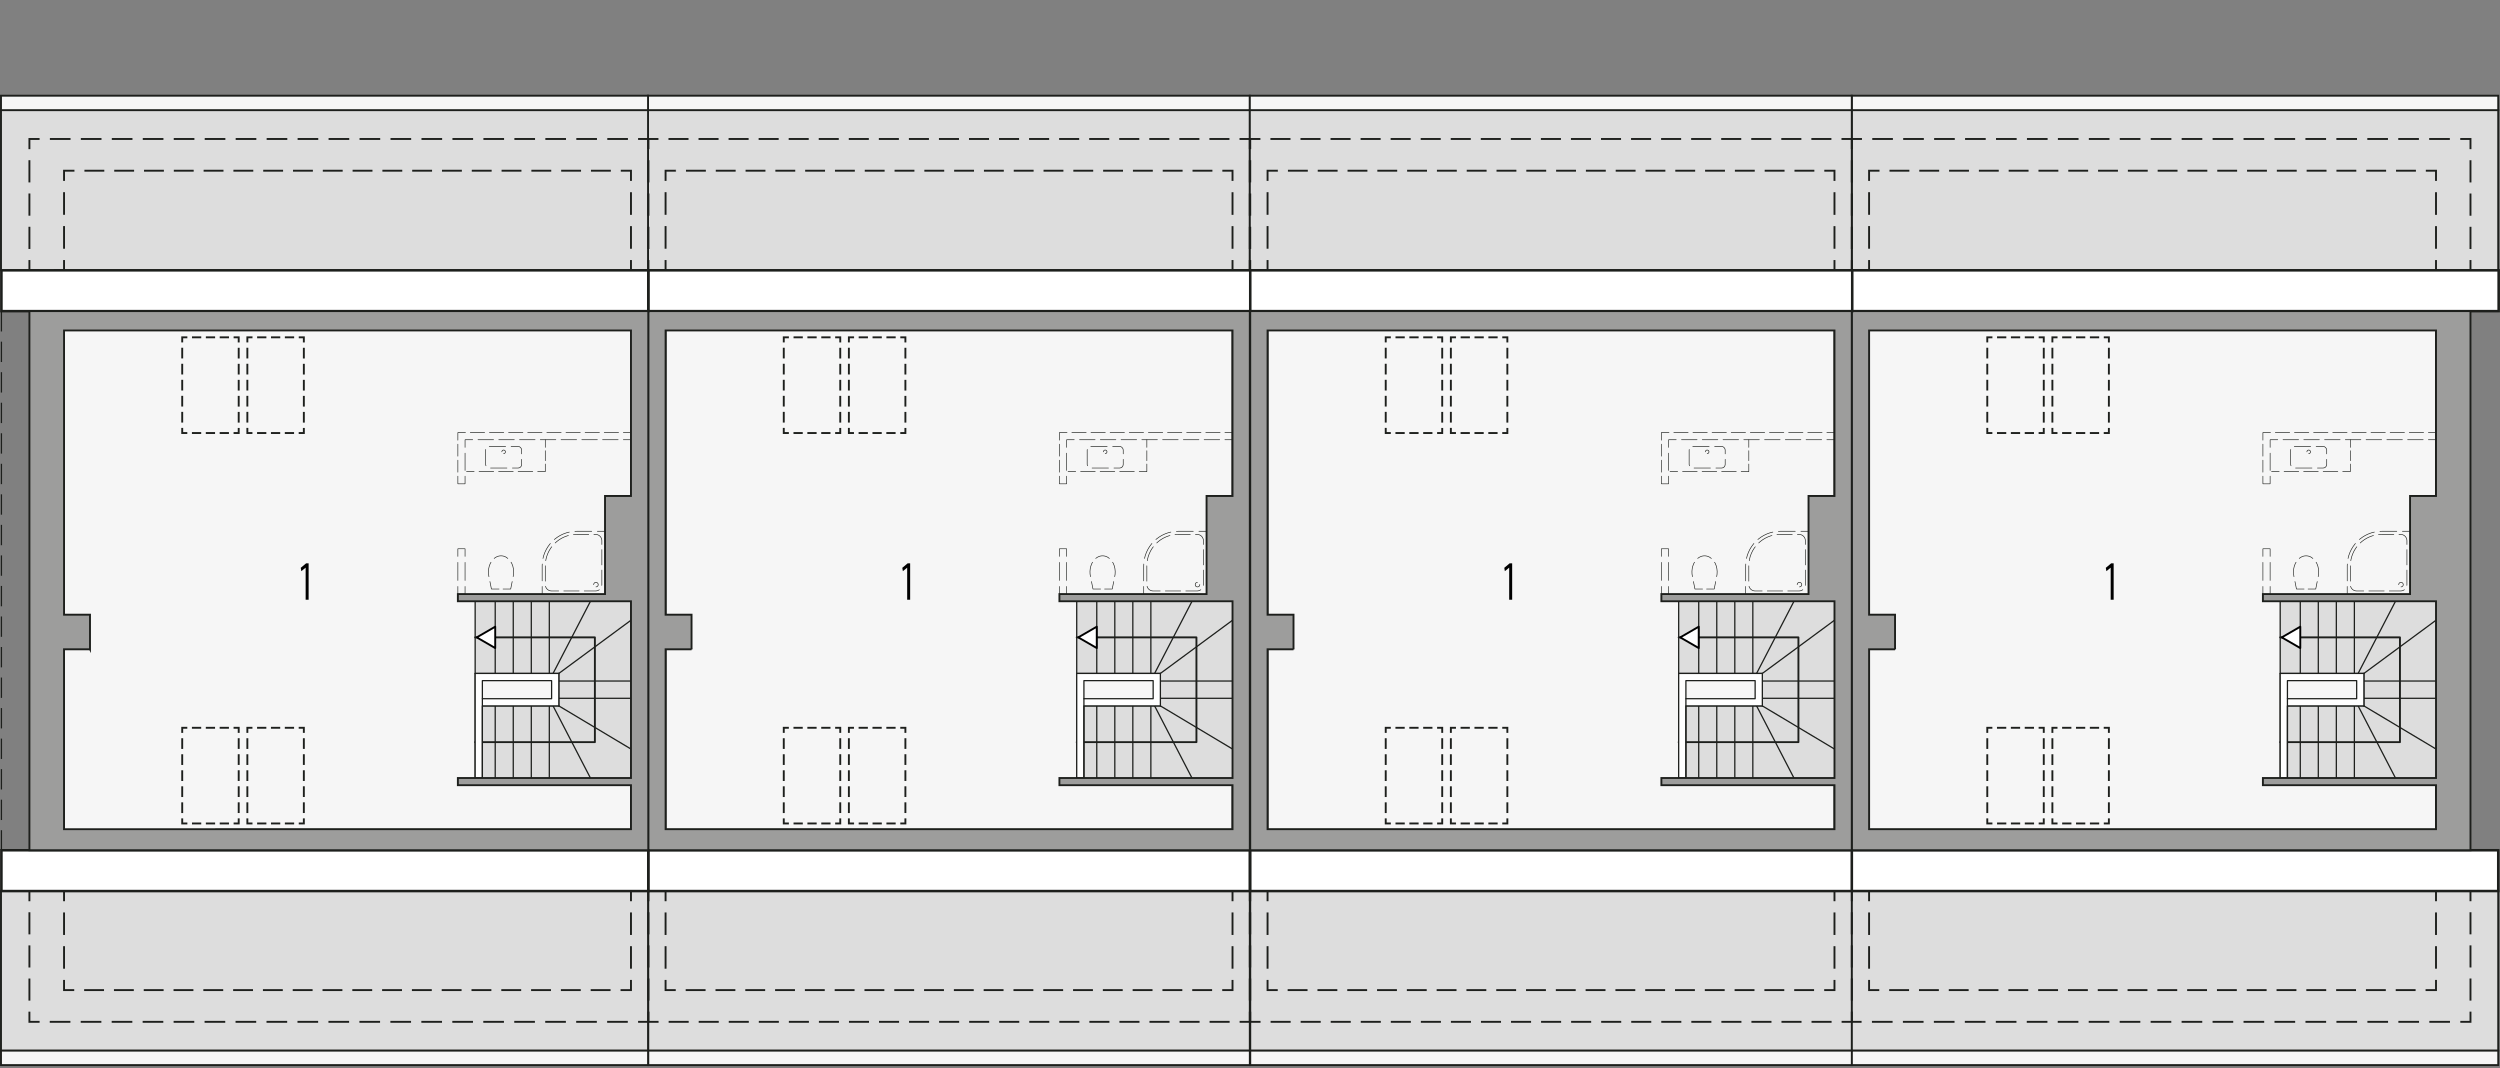<?xml version="1.0" encoding="UTF-8"?><svg xmlns="http://www.w3.org/2000/svg" viewBox="0 0 982.5 419.75"><rect x="0" y="0" width="982.5" height="419.75" fill="#808080" stroke="none"/><g id="a"><rect x="734.55" y="108.81" width="222.8" height="238.58" transform="translate(1691.9 456.19) rotate(-180)" style="fill:#f6f6f6; stroke:#1d1f1c; stroke-miterlimit:10; stroke-width:.75px;"/><rect x="895.9" y="236.32" width="61.45" height="69.45" transform="translate(1853.25 542.08) rotate(-180)" style="fill:#ddd; stroke-width:0px;"/><rect x="727.75" y="43.28" width="254.06" height="62.96" transform="translate(1709.55 149.52) rotate(-180)" style="fill:#ddd; stroke:#1d1f1c; stroke-miterlimit:10; stroke-width:.75px;"/><rect x="727.58" y="350.18" width="254.23" height="62.74" transform="translate(1709.38 763.1) rotate(-180)" style="fill:#ddd; stroke:#1d1f1c; stroke-miterlimit:10; stroke-width:.75px;"/><rect x="727.75" y="37.61" width="254.06" height="5.67" transform="translate(1709.55 80.89) rotate(-180)" style="fill:#f6f6f6; stroke:#1d1f1c; stroke-miterlimit:10; stroke-width:.75px;"/><rect x="727.58" y="412.92" width="254.24" height="5.67" transform="translate(1709.39 831.5) rotate(-180)" style="fill:#f6f6f6; stroke:#1d1f1c; stroke-miterlimit:10; stroke-width:.75px;"/><polyline points="806.59 168.18 806.59 170.18 808.59 170.18" style="fill:none; stroke:#1d1f1c; stroke-miterlimit:10; stroke-width:.75px;"/><line x1="810.4" y1="170.18" x2="810.41" y2="170.18" style="fill:none; stroke:#1d1f1c; stroke-dasharray:0 0 0 0 0 0 0 0; stroke-miterlimit:10; stroke-width:.75px;"/><line x1="810.41" y1="170.18" x2="826.79" y2="170.18" style="fill:none; stroke:#1d1f1c; stroke-dasharray:0 0 0 0 0 0 3.64 1.81 0 0 0 0; stroke-miterlimit:10; stroke-width:.75px;"/><polyline points="826.79 170.18 828.79 170.18 828.79 168.18" style="fill:none; stroke:#1d1f1c; stroke-miterlimit:10; stroke-width:.75px;"/><line x1="828.79" y1="166.09" x2="828.79" y2="166.08" style="fill:none; stroke:#1d1f1c; stroke-dasharray:0 0 0 0 .01 0 0 0; stroke-miterlimit:10; stroke-width:.75px;"/><line x1="828.79" y1="166.08" x2="828.79" y2="134.57" style="fill:none; stroke:#1d1f1c; stroke-dasharray:0 0 0 0 0 0 4.2 2.09 .01 0 0 0; stroke-miterlimit:10; stroke-width:.75px;"/><polyline points="828.79 134.57 828.79 132.57 826.79 132.57" style="fill:none; stroke:#1d1f1c; stroke-miterlimit:10; stroke-width:.75px;"/><line x1="824.98" y1="132.57" x2="824.97" y2="132.57" style="fill:none; stroke:#1d1f1c; stroke-dasharray:0 0 0 0 0 0 0 0; stroke-miterlimit:10; stroke-width:.75px;"/><line x1="824.97" y1="132.57" x2="808.59" y2="132.57" style="fill:none; stroke:#1d1f1c; stroke-dasharray:0 0 0 0 0 0 3.64 1.81 0 0 0 0; stroke-miterlimit:10; stroke-width:.75px;"/><polyline points="808.59 132.57 806.59 132.57 806.59 134.57" style="fill:none; stroke:#1d1f1c; stroke-miterlimit:10; stroke-width:.75px;"/><line x1="806.59" y1="136.66" x2="806.59" y2="136.67" style="fill:none; stroke:#1d1f1c; stroke-dasharray:0 0 0 0 .01 0 0 0; stroke-miterlimit:10; stroke-width:.75px;"/><line x1="806.59" y1="136.67" x2="806.59" y2="168.18" style="fill:none; stroke:#1d1f1c; stroke-dasharray:0 0 0 0 0 0 4.2 2.09 .01 0 0 0; stroke-miterlimit:10; stroke-width:.75px;"/><polyline points="781 168.18 781 170.18 783 170.18" style="fill:none; stroke:#1d1f1c; stroke-miterlimit:10; stroke-width:.75px;"/><line x1="784.81" y1="170.18" x2="784.82" y2="170.18" style="fill:none; stroke:#1d1f1c; stroke-dasharray:0 0 0 0 0 0 0 0; stroke-miterlimit:10; stroke-width:.75px;"/><line x1="784.82" y1="170.18" x2="801.2" y2="170.18" style="fill:none; stroke:#1d1f1c; stroke-dasharray:0 0 0 0 0 0 3.64 1.81 0 0 0 0; stroke-miterlimit:10; stroke-width:.75px;"/><polyline points="801.2 170.18 803.2 170.18 803.2 168.18" style="fill:none; stroke:#1d1f1c; stroke-miterlimit:10; stroke-width:.75px;"/><line x1="803.2" y1="166.09" x2="803.2" y2="166.08" style="fill:none; stroke:#1d1f1c; stroke-dasharray:0 0 0 0 .01 0 0 0; stroke-miterlimit:10; stroke-width:.75px;"/><line x1="803.2" y1="166.08" x2="803.2" y2="134.57" style="fill:none; stroke:#1d1f1c; stroke-dasharray:0 0 0 0 0 0 4.2 2.09 .01 0 0 0; stroke-miterlimit:10; stroke-width:.75px;"/><polyline points="803.2 134.57 803.2 132.57 801.2 132.57" style="fill:none; stroke:#1d1f1c; stroke-miterlimit:10; stroke-width:.75px;"/><line x1="799.39" y1="132.57" x2="799.38" y2="132.57" style="fill:none; stroke:#1d1f1c; stroke-dasharray:0 0 0 0 0 0 0 0; stroke-miterlimit:10; stroke-width:.75px;"/><line x1="799.38" y1="132.57" x2="783" y2="132.57" style="fill:none; stroke:#1d1f1c; stroke-dasharray:0 0 0 0 0 0 3.64 1.81 0 0 0 0; stroke-miterlimit:10; stroke-width:.75px;"/><polyline points="783 132.57 781 132.57 781 134.57" style="fill:none; stroke:#1d1f1c; stroke-miterlimit:10; stroke-width:.75px;"/><line x1="781" y1="136.66" x2="781" y2="136.67" style="fill:none; stroke:#1d1f1c; stroke-dasharray:0 0 0 0 .01 0 0 0; stroke-miterlimit:10; stroke-width:.75px;"/><line x1="781" y1="136.67" x2="781" y2="168.18" style="fill:none; stroke:#1d1f1c; stroke-dasharray:0 0 0 0 0 0 4.2 2.09 .01 0 0 0; stroke-miterlimit:10; stroke-width:.75px;"/><polyline points="828.79 321.62 828.79 323.62 826.79 323.62" style="fill:none; stroke:#1d1f1c; stroke-miterlimit:10; stroke-width:.75px;"/><line x1="824.98" y1="323.62" x2="824.97" y2="323.62" style="fill:none; stroke:#1d1f1c; stroke-dasharray:0 0 0 0 0 0 0 0; stroke-miterlimit:10; stroke-width:.75px;"/><line x1="824.97" y1="323.62" x2="808.59" y2="323.62" style="fill:none; stroke:#1d1f1c; stroke-dasharray:0 0 0 0 0 0 3.64 1.81 0 0 0 0; stroke-miterlimit:10; stroke-width:.75px;"/><polyline points="808.59 323.62 806.59 323.62 806.59 321.62" style="fill:none; stroke:#1d1f1c; stroke-miterlimit:10; stroke-width:.75px;"/><line x1="806.59" y1="319.53" x2="806.59" y2="319.52" style="fill:none; stroke:#1d1f1c; stroke-dasharray:0 0 0 0 .01 0 0 0; stroke-miterlimit:10; stroke-width:.75px;"/><line x1="806.59" y1="319.52" x2="806.59" y2="288.02" style="fill:none; stroke:#1d1f1c; stroke-dasharray:0 0 0 0 0 0 4.2 2.09 .01 0 0 0; stroke-miterlimit:10; stroke-width:.75px;"/><polyline points="806.59 288.02 806.59 286.02 808.59 286.02" style="fill:none; stroke:#1d1f1c; stroke-miterlimit:10; stroke-width:.75px;"/><line x1="810.4" y1="286.02" x2="810.41" y2="286.02" style="fill:none; stroke:#1d1f1c; stroke-dasharray:0 0 0 0 0 0 0 0; stroke-miterlimit:10; stroke-width:.75px;"/><line x1="810.41" y1="286.02" x2="826.79" y2="286.02" style="fill:none; stroke:#1d1f1c; stroke-dasharray:0 0 0 0 0 0 3.64 1.81 0 0 0 0; stroke-miterlimit:10; stroke-width:.75px;"/><polyline points="826.79 286.02 828.79 286.02 828.79 288.02" style="fill:none; stroke:#1d1f1c; stroke-miterlimit:10; stroke-width:.75px;"/><line x1="828.79" y1="290.11" x2="828.79" y2="290.12" style="fill:none; stroke:#1d1f1c; stroke-dasharray:0 0 0 0 .01 0 0 0; stroke-miterlimit:10; stroke-width:.75px;"/><line x1="828.79" y1="290.12" x2="828.79" y2="321.62" style="fill:none; stroke:#1d1f1c; stroke-dasharray:0 0 0 0 0 0 4.2 2.09 .01 0 0 0; stroke-miterlimit:10; stroke-width:.75px;"/><polyline points="803.2 321.62 803.2 323.62 801.2 323.62" style="fill:none; stroke:#1d1f1c; stroke-miterlimit:10; stroke-width:.75px;"/><line x1="799.39" y1="323.62" x2="799.38" y2="323.62" style="fill:none; stroke:#1d1f1c; stroke-dasharray:0 0 0 0 0 0 0 0; stroke-miterlimit:10; stroke-width:.75px;"/><line x1="799.38" y1="323.62" x2="783" y2="323.62" style="fill:none; stroke:#1d1f1c; stroke-dasharray:0 0 0 0 0 0 3.64 1.81 0 0 0 0; stroke-miterlimit:10; stroke-width:.75px;"/><polyline points="783 323.62 781 323.62 781 321.62" style="fill:none; stroke:#1d1f1c; stroke-miterlimit:10; stroke-width:.75px;"/><line x1="781" y1="319.53" x2="781" y2="319.52" style="fill:none; stroke:#1d1f1c; stroke-dasharray:0 0 0 0 .01 0 0 0; stroke-miterlimit:10; stroke-width:.75px;"/><line x1="781" y1="319.52" x2="781" y2="288.02" style="fill:none; stroke:#1d1f1c; stroke-dasharray:0 0 0 0 0 0 4.2 2.09 .01 0 0 0; stroke-miterlimit:10; stroke-width:.75px;"/><polyline points="781 288.02 781 286.02 783 286.02" style="fill:none; stroke:#1d1f1c; stroke-miterlimit:10; stroke-width:.75px;"/><line x1="784.81" y1="286.02" x2="784.82" y2="286.02" style="fill:none; stroke:#1d1f1c; stroke-dasharray:0 0 0 0 0 0 0 0; stroke-miterlimit:10; stroke-width:.75px;"/><line x1="784.82" y1="286.02" x2="801.2" y2="286.02" style="fill:none; stroke:#1d1f1c; stroke-dasharray:0 0 0 0 0 0 3.64 1.81 0 0 0 0; stroke-miterlimit:10; stroke-width:.75px;"/><polyline points="801.2 286.02 803.2 286.02 803.2 288.02" style="fill:none; stroke:#1d1f1c; stroke-miterlimit:10; stroke-width:.75px;"/><line x1="803.2" y1="290.11" x2="803.2" y2="290.12" style="fill:none; stroke:#1d1f1c; stroke-dasharray:0 0 0 0 .01 0 0 0; stroke-miterlimit:10; stroke-width:.75px;"/><line x1="803.2" y1="290.12" x2="803.2" y2="321.62" style="fill:none; stroke:#1d1f1c; stroke-dasharray:0 0 0 0 0 0 4.2 2.09 .01 0 0 0; stroke-miterlimit:10; stroke-width:.75px;"/><polyline points="892.16 187.14 892.16 190.14 889.32 190.14 889.32 187.14" style="fill:none; stroke:#1d1f1c; stroke-linecap:round; stroke-linejoin:round; stroke-width:.25px;"/><line x1="889.32" y1="185.57" x2="889.32" y2="173.77" style="fill:none; stroke:#1d1f1c; stroke-dasharray:0 0 4.72 1.57; stroke-linecap:round; stroke-linejoin:round; stroke-width:.25px;"/><polyline points="889.32 172.99 889.32 169.99 892.32 169.99" style="fill:none; stroke:#1d1f1c; stroke-linecap:round; stroke-linejoin:round; stroke-width:.25px;"/><line x1="894.2" y1="169.99" x2="953.41" y2="169.99" style="fill:none; stroke:#1d1f1c; stroke-dasharray:0 0 5.64 1.88; stroke-linecap:round; stroke-linejoin:round; stroke-width:.25px;"/><polyline points="954.35 169.99 957.35 169.99 957.35 172.82 954.35 172.82" style="fill:none; stroke:#1d1f1c; stroke-linecap:round; stroke-linejoin:round; stroke-width:.25px;"/><line x1="952.31" y1="172.82" x2="896.18" y2="172.82" style="fill:none; stroke:#1d1f1c; stroke-dasharray:0 0 6.12 2.04; stroke-linecap:round; stroke-linejoin:round; stroke-width:.25px;"/><polyline points="895.16 172.82 892.16 172.82 892.16 175.82" style="fill:none; stroke:#1d1f1c; stroke-linecap:round; stroke-linejoin:round; stroke-width:.25px;"/><line x1="892.16" y1="178.09" x2="892.16" y2="186.01" style="fill:none; stroke:#1d1f1c; stroke-dasharray:0 0 6.79 2.26; stroke-linecap:round; stroke-linejoin:round; stroke-width:.25px;"/><polyline points="892.16 230.48 892.16 233.48 889.32 233.48 889.32 230.48" style="fill:none; stroke:#1d1f1c; stroke-linecap:round; stroke-linejoin:round; stroke-width:.25px;"/><line x1="889.32" y1="228.12" x2="889.32" y2="219.84" style="fill:none; stroke:#1d1f1c; stroke-dasharray:0 0 7.1 2.37; stroke-linecap:round; stroke-linejoin:round; stroke-width:.25px;"/><polyline points="889.32 218.66 889.32 215.66 892.16 215.66 892.16 218.66" style="fill:none; stroke:#1d1f1c; stroke-linecap:round; stroke-linejoin:round; stroke-width:.25px;"/><line x1="892.16" y1="221.02" x2="892.16" y2="229.3" style="fill:none; stroke:#1d1f1c; stroke-dasharray:0 0 7.1 2.37; stroke-linecap:round; stroke-linejoin:round; stroke-width:.25px;"/><path d="M942.69,229.76c0-.5.4-.9.9-.9s.9.4.9.9-.4.9-.9.9-.9-.4-.9-.9Z" style="fill:none; stroke:#1d1f1c; stroke-dasharray:0 0 4.21 1.4; stroke-linecap:round; stroke-linejoin:round; stroke-width:.25px;"/><line x1="947.15" y1="208.79" x2="944.15" y2="208.79" style="fill:none; stroke:#1d1f1c; stroke-linecap:round; stroke-linejoin:round; stroke-width:.25px;"/><path d="M941.94,208.79h-5.9c-7.5,0-13.58,6.08-13.58,13.58v7.01" style="fill:none; stroke:#1d1f1c; stroke-dasharray:0 0 6.63 2.21; stroke-linecap:round; stroke-linejoin:round; stroke-width:.25px;"/><line x1="922.45" y1="230.48" x2="922.45" y2="233.48" style="fill:none; stroke:#1d1f1c; stroke-linecap:round; stroke-linejoin:round; stroke-width:.25px;"/><path d="M923.69,222.37v7.41c0,1.36,1.11,2.47,2.47,2.47,0,0,17.29,0,17.29,0,1.36,0,2.47-1.11,2.47-2.47v-17.29c0-1.36-1.11-2.47-2.47-2.47h-7.41c-6.82,0-12.35,5.53-12.35,12.35Z" style="fill:none; stroke:#1d1f1c; stroke-dasharray:0 0 6.03 2.01; stroke-linecap:round; stroke-linejoin:round; stroke-width:.25px;"/><polyline points="905.51 231.49 902.51 231.49 901.92 228.55" style="fill:none; stroke:#1d1f1c; stroke-linecap:round; stroke-linejoin:round; stroke-width:.25px;"/><path d="M901.53,226.63c-.31-1.38-.26-2.82.14-4.17.21-.7.53-1.37.96-1.97.44-.61,1-1.13,1.66-1.51,1.24-.72,2.76-.72,4,0,.65.38,1.22.89,1.66,1.51.43.6.75,1.26.96,1.97.41,1.39.45,2.87.12,4.29l-.17.84" style="fill:none; stroke:#1d1f1c; stroke-dasharray:0 0 5.87 1.96; stroke-linecap:round; stroke-linejoin:round; stroke-width:.25px;"/><polyline points="910.67 228.55 910.08 231.49 907.08 231.49" style="fill:none; stroke:#1d1f1c; stroke-linecap:round; stroke-linejoin:round; stroke-width:.25px;"/><path d="M906.61,177.57c0-.39.32-.71.71-.71s.71.32.71.71-.32.71-.71.71-.71-.32-.71-.71Z" style="fill:none; stroke:#1d1f1c; stroke-dasharray:0 0 3.32 1.11; stroke-linecap:round; stroke-linejoin:round; stroke-width:.25px;"/><rect x="900.23" y="175.44" width="14.17" height="8.5" rx="1.42" ry="1.42" style="fill:none; stroke:#1d1f1c; stroke-dasharray:0 0 6.44 2.15; stroke-linecap:round; stroke-linejoin:round; stroke-width:.25px;"/><line x1="892.72" y1="185.36" x2="895.72" y2="185.36" style="fill:none; stroke:#1d1f1c; stroke-linecap:round; stroke-linejoin:round; stroke-width:.25px;"/><line x1="897.64" y1="185.36" x2="919.72" y2="185.36" style="fill:none; stroke:#1d1f1c; stroke-dasharray:0 0 5.76 1.92; stroke-linecap:round; stroke-linejoin:round; stroke-width:.25px;"/><polyline points="920.68 185.36 923.68 185.36 923.68 182.36" style="fill:none; stroke:#1d1f1c; stroke-linecap:round; stroke-linejoin:round; stroke-width:.25px;"/><line x1="923.68" y1="181.05" x2="923.68" y2="176.48" style="fill:none; stroke:#1d1f1c; stroke-dasharray:0 0 3.92 1.31; stroke-linecap:round; stroke-linejoin:round; stroke-width:.25px;"/><line x1="923.68" y1="175.82" x2="923.68" y2="172.82" style="fill:none; stroke:#1d1f1c; stroke-linecap:round; stroke-linejoin:round; stroke-width:.25px;"/><line x1="929.01" y1="264.66" x2="929.01" y2="277.42" style="fill:none; stroke:#1d1f1c; stroke-linecap:round; stroke-linejoin:round; stroke-width:.5px;"/><line x1="896.12" y1="264.66" x2="929.01" y2="264.66" style="fill:none; stroke:#1d1f1c; stroke-linecap:round; stroke-linejoin:round; stroke-width:.5px;"/><line x1="925.27" y1="236.32" x2="925.27" y2="264.66" style="fill:none; stroke:#1d1f1c; stroke-linecap:round; stroke-linejoin:round; stroke-width:.5px;"/><line x1="918.18" y1="236.32" x2="918.18" y2="264.66" style="fill:none; stroke:#1d1f1c; stroke-linecap:round; stroke-linejoin:round; stroke-width:.5px;"/><line x1="911.09" y1="236.32" x2="911.09" y2="264.66" style="fill:none; stroke:#1d1f1c; stroke-linecap:round; stroke-linejoin:round; stroke-width:.5px;"/><line x1="904.01" y1="236.32" x2="904.01" y2="264.66" style="fill:none; stroke:#1d1f1c; stroke-linecap:round; stroke-linejoin:round; stroke-width:.5px;"/><line x1="926.74" y1="264.66" x2="941.42" y2="236.32" style="fill:none; stroke:#1d1f1c; stroke-linecap:round; stroke-linejoin:round; stroke-width:.5px;"/><line x1="929.01" y1="264.66" x2="957.35" y2="243.75" style="fill:none; stroke:#1d1f1c; stroke-linecap:round; stroke-linejoin:round; stroke-width:.5px;"/><line x1="898.96" y1="277.42" x2="929.01" y2="277.42" style="fill:none; stroke:#1d1f1c; stroke-linecap:round; stroke-linejoin:round; stroke-width:.5px;"/><polyline points="896.12 291.66 943.18 291.66 943.18 250.49 896.12 250.49" style="fill:none; stroke:#1d1f1c; stroke-linecap:round; stroke-linejoin:round; stroke-width:.75px;"/><line x1="925.27" y1="305.77" x2="925.27" y2="277.42" style="fill:none; stroke:#1d1f1c; stroke-linecap:round; stroke-linejoin:round; stroke-width:.5px;"/><line x1="918.18" y1="305.77" x2="918.18" y2="277.42" style="fill:none; stroke:#1d1f1c; stroke-linecap:round; stroke-linejoin:round; stroke-width:.5px;"/><line x1="911.09" y1="305.77" x2="911.09" y2="277.42" style="fill:none; stroke:#1d1f1c; stroke-linecap:round; stroke-linejoin:round; stroke-width:.5px;"/><line x1="904.01" y1="305.77" x2="904.01" y2="277.42" style="fill:none; stroke:#1d1f1c; stroke-linecap:round; stroke-linejoin:round; stroke-width:.5px;"/><line x1="926.74" y1="277.42" x2="941.42" y2="305.77" style="fill:none; stroke:#1d1f1c; stroke-linecap:round; stroke-linejoin:round; stroke-width:.5px;"/><line x1="929.01" y1="277.42" x2="957.35" y2="294.37" style="fill:none; stroke:#1d1f1c; stroke-linecap:round; stroke-linejoin:round; stroke-width:.5px;"/><line x1="896.12" y1="305.77" x2="896.12" y2="236.32" style="fill:none; stroke:#1d1f1c; stroke-linecap:round; stroke-linejoin:round; stroke-width:.5px;"/><line x1="929.01" y1="274.44" x2="957.35" y2="274.44" style="fill:none; stroke:#1d1f1c; stroke-linecap:round; stroke-linejoin:round; stroke-width:.5px;"/><line x1="929.01" y1="267.64" x2="957.35" y2="267.64" style="fill:none; stroke:#1d1f1c; stroke-linecap:round; stroke-linejoin:round; stroke-width:.5px;"/><polygon points="896.12 305.77 896.12 264.66 929.01 264.66 929.01 277.42 898.96 277.42 898.96 305.77 896.12 305.77" style="fill:#fff; stroke:#1d1f1c; stroke-linecap:round; stroke-linejoin:round; stroke-width:.5px;"/><rect x="898.96" y="267.5" width="27.21" height="7.09" style="fill:#f6f6f6; stroke:#1d1f1c; stroke-linecap:round; stroke-linejoin:round; stroke-width:.5px;"/><line x1="898.96" y1="274.59" x2="898.96" y2="305.77" style="fill:none; stroke:#1d1f1c; stroke-linecap:round; stroke-linejoin:round; stroke-width:.5px;"/><polyline points="966.9 54.62 970.9 54.62 970.9 58.62" style="fill:none; stroke:#1d1f1c; stroke-miterlimit:10; stroke-width:.75px;"/><line x1="970.9" y1="62.96" x2="970.9" y2="62.98" style="fill:none; stroke:#1d1f1c; stroke-dasharray:0 0 0 0 .01 0 0 0; stroke-miterlimit:10; stroke-width:.75px;"/><line x1="970.9" y1="62.98" x2="970.9" y2="102.2" style="fill:none; stroke:#1d1f1c; stroke-dasharray:0 0 0 0 0 0 8.72 4.35 .01 0 0 0; stroke-miterlimit:10; stroke-width:.75px;"/><polyline points="970.9 102.2 970.9 106.2 966.9 106.2" style="fill:none; stroke:#1d1f1c; stroke-miterlimit:10; stroke-width:.75px;"/><line x1="961.37" y1="106.2" x2="961.35" y2="106.2" style="fill:none; stroke:#1d1f1c; stroke-dasharray:0 0 0 0 .01 0 0 0; stroke-miterlimit:10; stroke-width:.75px;"/><polyline points="961.35 106.2 957.35 106.2 957.35 102.2" style="fill:none; stroke:#1d1f1c; stroke-miterlimit:10; stroke-width:.75px;"/><line x1="957.35" y1="97.77" x2="957.35" y2="97.76" style="fill:none; stroke:#1d1f1c; stroke-dasharray:0 0 0 0 .01 0 0 0; stroke-miterlimit:10; stroke-width:.75px;"/><line x1="957.35" y1="97.76" x2="957.35" y2="71.09" style="fill:none; stroke:#1d1f1c; stroke-dasharray:0 0 0 0 0 0 8.89 4.43 .01 0 0 0; stroke-miterlimit:10; stroke-width:.75px;"/><polyline points="957.35 71.09 957.35 67.09 953.35 67.09" style="fill:none; stroke:#1d1f1c; stroke-miterlimit:10; stroke-width:.75px;"/><line x1="949.46" y1="67.09" x2="949.45" y2="67.09" style="fill:none; stroke:#1d1f1c; stroke-dasharray:0 0 0 0 0 0 0 0; stroke-miterlimit:10; stroke-width:.75px;"/><line x1="949.45" y1="67.09" x2="738.55" y2="67.09" style="fill:none; stroke:#1d1f1c; stroke-dasharray:0 0 0 0 0 0 7.81 3.9 0 0 0 0; stroke-miterlimit:10; stroke-width:.75px;"/><polyline points="738.55 67.09 734.55 67.09 734.55 71.09" style="fill:none; stroke:#1d1f1c; stroke-miterlimit:10; stroke-width:.75px;"/><line x1="734.55" y1="75.52" x2="734.55" y2="75.53" style="fill:none; stroke:#1d1f1c; stroke-dasharray:0 0 0 0 .01 0 0 0; stroke-miterlimit:10; stroke-width:.75px;"/><line x1="734.55" y1="75.53" x2="734.55" y2="102.2" style="fill:none; stroke:#1d1f1c; stroke-dasharray:0 0 0 0 0 0 8.89 4.43 .01 0 0 0; stroke-miterlimit:10; stroke-width:.75px;"/><polyline points="734.55 102.2 734.55 106.2 727.75 106.2 727.75 102.2" style="fill:none; stroke:#1d1f1c; stroke-miterlimit:10; stroke-width:.75px;"/><line x1="727.75" y1="97.85" x2="727.75" y2="97.84" style="fill:none; stroke:#1d1f1c; stroke-dasharray:0 0 0 0 .01 0 0 0; stroke-miterlimit:10; stroke-width:.75px;"/><line x1="727.75" y1="97.84" x2="727.75" y2="58.62" style="fill:none; stroke:#1d1f1c; stroke-dasharray:0 0 0 0 0 0 8.72 4.35 .01 0 0 0; stroke-miterlimit:10; stroke-width:.75px;"/><polyline points="727.75 58.62 727.75 54.62 731.75 54.62" style="fill:none; stroke:#1d1f1c; stroke-miterlimit:10; stroke-width:.75px;"/><line x1="735.79" y1="54.62" x2="735.8" y2="54.62" style="fill:none; stroke:#1d1f1c; stroke-dasharray:0 0 0 0 .01 0 0 0; stroke-miterlimit:10; stroke-width:.75px;"/><line x1="735.8" y1="54.62" x2="966.9" y2="54.62" style="fill:none; stroke:#1d1f1c; stroke-dasharray:0 0 0 0 0 0 8.11 4.04 .01 0 0 0; stroke-miterlimit:10; stroke-width:.75px;"/><polyline points="727.58 354.18 727.58 350.18 734.55 350.18 734.55 354.18" style="fill:none; stroke:#1d1f1c; stroke-miterlimit:10; stroke-width:.75px;"/><line x1="734.55" y1="358.59" x2="734.55" y2="358.6" style="fill:none; stroke:#1d1f1c; stroke-dasharray:0 0 0 0 .01 0 0 0; stroke-miterlimit:10; stroke-width:.75px;"/><line x1="734.55" y1="358.6" x2="734.55" y2="385.11" style="fill:none; stroke:#1d1f1c; stroke-dasharray:0 0 0 0 0 0 8.84 4.41 .01 0 0 0; stroke-miterlimit:10; stroke-width:.75px;"/><polyline points="734.55 385.11 734.55 389.11 738.55 389.11" style="fill:none; stroke:#1d1f1c; stroke-miterlimit:10; stroke-width:.75px;"/><line x1="742.44" y1="389.11" x2="742.45" y2="389.11" style="fill:none; stroke:#1d1f1c; stroke-dasharray:0 0 0 0 0 0 0 0; stroke-miterlimit:10; stroke-width:.75px;"/><line x1="742.45" y1="389.11" x2="953.35" y2="389.11" style="fill:none; stroke:#1d1f1c; stroke-dasharray:0 0 0 0 0 0 7.81 3.9 0 0 0 0; stroke-miterlimit:10; stroke-width:.75px;"/><polyline points="953.35 389.11 957.35 389.11 957.35 385.11" style="fill:none; stroke:#1d1f1c; stroke-miterlimit:10; stroke-width:.75px;"/><line x1="957.35" y1="380.7" x2="957.35" y2="380.69" style="fill:none; stroke:#1d1f1c; stroke-dasharray:0 0 0 0 .01 0 0 0; stroke-miterlimit:10; stroke-width:.75px;"/><line x1="957.35" y1="380.69" x2="957.35" y2="354.18" style="fill:none; stroke:#1d1f1c; stroke-dasharray:0 0 0 0 0 0 8.84 4.41 .01 0 0 0; stroke-miterlimit:10; stroke-width:.75px;"/><polyline points="957.35 354.18 957.35 350.18 961.35 350.18" style="fill:none; stroke:#1d1f1c; stroke-miterlimit:10; stroke-width:.75px;"/><line x1="966.88" y1="350.18" x2="966.9" y2="350.18" style="fill:none; stroke:#1d1f1c; stroke-dasharray:0 0 0 0 .01 0 0 0; stroke-miterlimit:10; stroke-width:.75px;"/><polyline points="966.9 350.18 970.9 350.18 970.9 354.18" style="fill:none; stroke:#1d1f1c; stroke-miterlimit:10; stroke-width:.75px;"/><line x1="970.9" y1="358.51" x2="970.9" y2="358.52" style="fill:none; stroke:#1d1f1c; stroke-dasharray:0 0 0 0 .01 0 0 0; stroke-miterlimit:10; stroke-width:.75px;"/><line x1="970.9" y1="358.52" x2="970.9" y2="397.58" style="fill:none; stroke:#1d1f1c; stroke-dasharray:0 0 0 0 0 0 8.68 4.33 .01 0 0 0; stroke-miterlimit:10; stroke-width:.75px;"/><polyline points="970.9 397.58 970.9 401.58 966.9 401.58" style="fill:none; stroke:#1d1f1c; stroke-miterlimit:10; stroke-width:.75px;"/><line x1="962.85" y1="401.58" x2="962.84" y2="401.58" style="fill:none; stroke:#1d1f1c; stroke-dasharray:0 0 0 0 .01 0 0 0; stroke-miterlimit:10; stroke-width:.75px;"/><line x1="962.84" y1="401.58" x2="731.58" y2="401.58" style="fill:none; stroke:#1d1f1c; stroke-dasharray:0 0 0 0 0 0 8.11 4.05 .01 0 0 0; stroke-miterlimit:10; stroke-width:.75px;"/><polyline points="731.58 401.58 727.58 401.58 727.58 397.58" style="fill:none; stroke:#1d1f1c; stroke-miterlimit:10; stroke-width:.75px;"/><line x1="727.58" y1="393.25" x2="727.58" y2="393.24" style="fill:none; stroke:#1d1f1c; stroke-dasharray:0 0 0 0 .01 0 0 0; stroke-miterlimit:10; stroke-width:.75px;"/><line x1="727.58" y1="393.24" x2="727.58" y2="354.18" style="fill:none; stroke:#1d1f1c; stroke-dasharray:0 0 0 0 0 0 8.68 4.33 .01 0 0 0; stroke-miterlimit:10; stroke-width:.75px;"/><polygon points="896.73 250.49 904.01 246.29 904.01 254.69 896.73 250.49" style="fill:#fff; stroke:#000; stroke-linecap:round; stroke-linejoin:round; stroke-width:.75px;"/><rect x="727.75" y="106.24" width="254.23" height="16.03" transform="translate(1709.72 228.51) rotate(-180)" style="fill:#fff; stroke:#1d1f1c; stroke-miterlimit:10;"/><rect x="727.75" y="334.15" width="254.06" height="16.03" style="fill:#fff; stroke:#1d1f1c; stroke-miterlimit:10;"/><path d="M727.75,122.27v211.87s243.15,0,243.15,0V122.27s-243.15,0-243.15,0ZM744.75,255.19v-13.61s-10.2,0-10.2,0v-111.71h222.8v65.05h-10.2s0,38.55,0,38.55h-57.83s0,2.83,0,2.83h68.03v69.45h-68.03s0,2.83,0,2.83h68.03v17.29h-222.8v-70.7h10.2Z" style="fill:#9d9d9c; stroke:#1d1f1c; stroke-miterlimit:10; stroke-width:.75px;"/><rect x="261.57" y="108.81" width="222.8" height="238.58" transform="translate(745.95 456.19) rotate(-180)" style="fill:#f6f6f6; stroke:#1d1f1c; stroke-miterlimit:10; stroke-width:.75px;"/><rect x="422.93" y="236.32" width="61.45" height="69.45" transform="translate(907.3 542.08) rotate(-180)" style="fill:#ddd; stroke-width:0px;"/><rect x="254.6" y="43.28" width="236.57" height="62.96" transform="translate(745.77 149.52) rotate(-180)" style="fill:#ddd; stroke:#1d1f1c; stroke-miterlimit:10; stroke-width:.75px;"/><rect x="254.77" y="350.18" width="236.4" height="62.74" transform="translate(745.94 763.1) rotate(-180)" style="fill:#ddd; stroke:#1d1f1c; stroke-miterlimit:10; stroke-width:.75px;"/><rect x="254.6" y="37.61" width="236.57" height="5.67" transform="translate(745.77 80.89) rotate(-180)" style="fill:#f6f6f6; stroke:#1d1f1c; stroke-miterlimit:10; stroke-width:.75px;"/><rect x="254.77" y="412.92" width="236.41" height="5.67" transform="translate(745.95 831.5) rotate(-180)" style="fill:#f6f6f6; stroke:#1d1f1c; stroke-miterlimit:10; stroke-width:.75px;"/><polyline points="333.61 168.18 333.61 170.18 335.61 170.18" style="fill:none; stroke:#1d1f1c; stroke-miterlimit:10; stroke-width:.75px;"/><line x1="337.43" y1="170.18" x2="337.43" y2="170.18" style="fill:none; stroke:#1d1f1c; stroke-dasharray:0 0 0 0 0 0 0 0; stroke-miterlimit:10; stroke-width:.75px;"/><line x1="337.43" y1="170.18" x2="353.82" y2="170.18" style="fill:none; stroke:#1d1f1c; stroke-dasharray:0 0 0 0 0 0 3.64 1.81 0 0 0 0; stroke-miterlimit:10; stroke-width:.75px;"/><polyline points="353.82 170.18 355.82 170.18 355.82 168.18" style="fill:none; stroke:#1d1f1c; stroke-miterlimit:10; stroke-width:.75px;"/><line x1="355.82" y1="166.09" x2="355.82" y2="166.08" style="fill:none; stroke:#1d1f1c; stroke-dasharray:0 0 0 0 .01 0 0 0; stroke-miterlimit:10; stroke-width:.75px;"/><line x1="355.82" y1="166.08" x2="355.82" y2="134.57" style="fill:none; stroke:#1d1f1c; stroke-dasharray:0 0 0 0 0 0 4.2 2.09 .01 0 0 0; stroke-miterlimit:10; stroke-width:.75px;"/><polyline points="355.82 134.57 355.82 132.57 353.82 132.57" style="fill:none; stroke:#1d1f1c; stroke-miterlimit:10; stroke-width:.75px;"/><line x1="352" y1="132.57" x2="352" y2="132.57" style="fill:none; stroke:#1d1f1c; stroke-dasharray:0 0 0 0 0 0 0 0; stroke-miterlimit:10; stroke-width:.75px;"/><line x1="352" y1="132.57" x2="335.61" y2="132.57" style="fill:none; stroke:#1d1f1c; stroke-dasharray:0 0 0 0 0 0 3.64 1.81 0 0 0 0; stroke-miterlimit:10; stroke-width:.75px;"/><polyline points="335.61 132.57 333.61 132.57 333.61 134.57" style="fill:none; stroke:#1d1f1c; stroke-miterlimit:10; stroke-width:.75px;"/><line x1="333.61" y1="136.66" x2="333.61" y2="136.67" style="fill:none; stroke:#1d1f1c; stroke-dasharray:0 0 0 0 .01 0 0 0; stroke-miterlimit:10; stroke-width:.75px;"/><line x1="333.61" y1="136.67" x2="333.61" y2="168.18" style="fill:none; stroke:#1d1f1c; stroke-dasharray:0 0 0 0 0 0 4.2 2.09 .01 0 0 0; stroke-miterlimit:10; stroke-width:.75px;"/><polyline points="308.02 168.18 308.02 170.18 310.02 170.18" style="fill:none; stroke:#1d1f1c; stroke-miterlimit:10; stroke-width:.75px;"/><line x1="311.83" y1="170.18" x2="311.84" y2="170.18" style="fill:none; stroke:#1d1f1c; stroke-dasharray:0 0 0 0 0 0 0 0; stroke-miterlimit:10; stroke-width:.75px;"/><line x1="311.84" y1="170.18" x2="328.22" y2="170.18" style="fill:none; stroke:#1d1f1c; stroke-dasharray:0 0 0 0 0 0 3.64 1.81 0 0 0 0; stroke-miterlimit:10; stroke-width:.75px;"/><polyline points="328.22 170.18 330.22 170.18 330.22 168.18" style="fill:none; stroke:#1d1f1c; stroke-miterlimit:10; stroke-width:.75px;"/><line x1="330.22" y1="166.09" x2="330.22" y2="166.08" style="fill:none; stroke:#1d1f1c; stroke-dasharray:0 0 0 0 .01 0 0 0; stroke-miterlimit:10; stroke-width:.75px;"/><line x1="330.22" y1="166.08" x2="330.22" y2="134.57" style="fill:none; stroke:#1d1f1c; stroke-dasharray:0 0 0 0 0 0 4.2 2.09 .01 0 0 0; stroke-miterlimit:10; stroke-width:.75px;"/><polyline points="330.22 134.57 330.22 132.57 328.22 132.57" style="fill:none; stroke:#1d1f1c; stroke-miterlimit:10; stroke-width:.75px;"/><line x1="326.41" y1="132.57" x2="326.4" y2="132.57" style="fill:none; stroke:#1d1f1c; stroke-dasharray:0 0 0 0 0 0 0 0; stroke-miterlimit:10; stroke-width:.75px;"/><line x1="326.4" y1="132.57" x2="310.02" y2="132.57" style="fill:none; stroke:#1d1f1c; stroke-dasharray:0 0 0 0 0 0 3.64 1.81 0 0 0 0; stroke-miterlimit:10; stroke-width:.75px;"/><polyline points="310.02 132.57 308.02 132.57 308.02 134.57" style="fill:none; stroke:#1d1f1c; stroke-miterlimit:10; stroke-width:.75px;"/><line x1="308.02" y1="136.66" x2="308.02" y2="136.67" style="fill:none; stroke:#1d1f1c; stroke-dasharray:0 0 0 0 .01 0 0 0; stroke-miterlimit:10; stroke-width:.75px;"/><line x1="308.02" y1="136.67" x2="308.02" y2="168.18" style="fill:none; stroke:#1d1f1c; stroke-dasharray:0 0 0 0 0 0 4.2 2.09 .01 0 0 0; stroke-miterlimit:10; stroke-width:.75px;"/><polyline points="355.82 321.62 355.82 323.62 353.82 323.62" style="fill:none; stroke:#1d1f1c; stroke-miterlimit:10; stroke-width:.75px;"/><line x1="352" y1="323.62" x2="352" y2="323.62" style="fill:none; stroke:#1d1f1c; stroke-dasharray:0 0 0 0 0 0 0 0; stroke-miterlimit:10; stroke-width:.75px;"/><line x1="352" y1="323.62" x2="335.61" y2="323.62" style="fill:none; stroke:#1d1f1c; stroke-dasharray:0 0 0 0 0 0 3.64 1.81 0 0 0 0; stroke-miterlimit:10; stroke-width:.75px;"/><polyline points="335.61 323.62 333.61 323.62 333.61 321.62" style="fill:none; stroke:#1d1f1c; stroke-miterlimit:10; stroke-width:.75px;"/><line x1="333.61" y1="319.53" x2="333.61" y2="319.52" style="fill:none; stroke:#1d1f1c; stroke-dasharray:0 0 0 0 .01 0 0 0; stroke-miterlimit:10; stroke-width:.75px;"/><line x1="333.61" y1="319.52" x2="333.61" y2="288.02" style="fill:none; stroke:#1d1f1c; stroke-dasharray:0 0 0 0 0 0 4.2 2.09 .01 0 0 0; stroke-miterlimit:10; stroke-width:.75px;"/><polyline points="333.61 288.02 333.61 286.02 335.61 286.02" style="fill:none; stroke:#1d1f1c; stroke-miterlimit:10; stroke-width:.75px;"/><line x1="337.43" y1="286.02" x2="337.43" y2="286.02" style="fill:none; stroke:#1d1f1c; stroke-dasharray:0 0 0 0 0 0 0 0; stroke-miterlimit:10; stroke-width:.75px;"/><line x1="337.43" y1="286.02" x2="353.82" y2="286.02" style="fill:none; stroke:#1d1f1c; stroke-dasharray:0 0 0 0 0 0 3.64 1.81 0 0 0 0; stroke-miterlimit:10; stroke-width:.75px;"/><polyline points="353.82 286.02 355.82 286.02 355.82 288.02" style="fill:none; stroke:#1d1f1c; stroke-miterlimit:10; stroke-width:.75px;"/><line x1="355.82" y1="290.11" x2="355.82" y2="290.12" style="fill:none; stroke:#1d1f1c; stroke-dasharray:0 0 0 0 .01 0 0 0; stroke-miterlimit:10; stroke-width:.75px;"/><line x1="355.82" y1="290.12" x2="355.82" y2="321.62" style="fill:none; stroke:#1d1f1c; stroke-dasharray:0 0 0 0 0 0 4.2 2.09 .01 0 0 0; stroke-miterlimit:10; stroke-width:.75px;"/><polyline points="330.22 321.62 330.22 323.62 328.22 323.62" style="fill:none; stroke:#1d1f1c; stroke-miterlimit:10; stroke-width:.75px;"/><line x1="326.41" y1="323.62" x2="326.4" y2="323.62" style="fill:none; stroke:#1d1f1c; stroke-dasharray:0 0 0 0 0 0 0 0; stroke-miterlimit:10; stroke-width:.75px;"/><line x1="326.4" y1="323.62" x2="310.02" y2="323.62" style="fill:none; stroke:#1d1f1c; stroke-dasharray:0 0 0 0 0 0 3.64 1.81 0 0 0 0; stroke-miterlimit:10; stroke-width:.75px;"/><polyline points="310.02 323.62 308.02 323.62 308.02 321.62" style="fill:none; stroke:#1d1f1c; stroke-miterlimit:10; stroke-width:.75px;"/><line x1="308.02" y1="319.53" x2="308.02" y2="319.52" style="fill:none; stroke:#1d1f1c; stroke-dasharray:0 0 0 0 .01 0 0 0; stroke-miterlimit:10; stroke-width:.75px;"/><line x1="308.02" y1="319.52" x2="308.02" y2="288.02" style="fill:none; stroke:#1d1f1c; stroke-dasharray:0 0 0 0 0 0 4.2 2.09 .01 0 0 0; stroke-miterlimit:10; stroke-width:.75px;"/><polyline points="308.02 288.02 308.02 286.02 310.02 286.02" style="fill:none; stroke:#1d1f1c; stroke-miterlimit:10; stroke-width:.75px;"/><line x1="311.83" y1="286.02" x2="311.84" y2="286.02" style="fill:none; stroke:#1d1f1c; stroke-dasharray:0 0 0 0 0 0 0 0; stroke-miterlimit:10; stroke-width:.75px;"/><line x1="311.84" y1="286.02" x2="328.22" y2="286.02" style="fill:none; stroke:#1d1f1c; stroke-dasharray:0 0 0 0 0 0 3.64 1.81 0 0 0 0; stroke-miterlimit:10; stroke-width:.75px;"/><polyline points="328.22 286.02 330.22 286.02 330.22 288.02" style="fill:none; stroke:#1d1f1c; stroke-miterlimit:10; stroke-width:.75px;"/><line x1="330.22" y1="290.11" x2="330.22" y2="290.12" style="fill:none; stroke:#1d1f1c; stroke-dasharray:0 0 0 0 .01 0 0 0; stroke-miterlimit:10; stroke-width:.75px;"/><line x1="330.22" y1="290.12" x2="330.22" y2="321.62" style="fill:none; stroke:#1d1f1c; stroke-dasharray:0 0 0 0 0 0 4.2 2.09 .01 0 0 0; stroke-miterlimit:10; stroke-width:.75px;"/><polyline points="419.18 187.14 419.18 190.14 416.35 190.14 416.35 187.14" style="fill:none; stroke:#1d1f1c; stroke-linecap:round; stroke-linejoin:round; stroke-width:.25px;"/><line x1="416.35" y1="185.57" x2="416.35" y2="173.77" style="fill:none; stroke:#1d1f1c; stroke-dasharray:0 0 4.72 1.57; stroke-linecap:round; stroke-linejoin:round; stroke-width:.25px;"/><polyline points="416.35 172.99 416.35 169.99 419.35 169.99" style="fill:none; stroke:#1d1f1c; stroke-linecap:round; stroke-linejoin:round; stroke-width:.25px;"/><line x1="421.23" y1="169.99" x2="480.44" y2="169.99" style="fill:none; stroke:#1d1f1c; stroke-dasharray:0 0 5.64 1.88; stroke-linecap:round; stroke-linejoin:round; stroke-width:.25px;"/><polyline points="481.38 169.99 484.38 169.99 484.38 172.82 481.38 172.82" style="fill:none; stroke:#1d1f1c; stroke-linecap:round; stroke-linejoin:round; stroke-width:.25px;"/><line x1="479.34" y1="172.82" x2="423.2" y2="172.82" style="fill:none; stroke:#1d1f1c; stroke-dasharray:0 0 6.12 2.04; stroke-linecap:round; stroke-linejoin:round; stroke-width:.25px;"/><polyline points="422.18 172.82 419.18 172.82 419.18 175.82" style="fill:none; stroke:#1d1f1c; stroke-linecap:round; stroke-linejoin:round; stroke-width:.25px;"/><line x1="419.18" y1="178.09" x2="419.18" y2="186.01" style="fill:none; stroke:#1d1f1c; stroke-dasharray:0 0 6.79 2.26; stroke-linecap:round; stroke-linejoin:round; stroke-width:.25px;"/><polyline points="419.18 230.48 419.18 233.48 416.35 233.48 416.35 230.48" style="fill:none; stroke:#1d1f1c; stroke-linecap:round; stroke-linejoin:round; stroke-width:.25px;"/><line x1="416.35" y1="228.12" x2="416.35" y2="219.84" style="fill:none; stroke:#1d1f1c; stroke-dasharray:0 0 7.1 2.37; stroke-linecap:round; stroke-linejoin:round; stroke-width:.25px;"/><polyline points="416.35 218.66 416.35 215.66 419.18 215.66 419.18 218.66" style="fill:none; stroke:#1d1f1c; stroke-linecap:round; stroke-linejoin:round; stroke-width:.25px;"/><line x1="419.18" y1="221.02" x2="419.18" y2="229.3" style="fill:none; stroke:#1d1f1c; stroke-dasharray:0 0 7.1 2.37; stroke-linecap:round; stroke-linejoin:round; stroke-width:.25px;"/><circle cx="470.62" cy="229.76" r=".9" style="fill:none; stroke:#1d1f1c; stroke-dasharray:0 0 4.21 1.4; stroke-linecap:round; stroke-linejoin:round; stroke-width:.25px;"/><line x1="474.17" y1="208.79" x2="471.17" y2="208.79" style="fill:none; stroke:#1d1f1c; stroke-linecap:round; stroke-linejoin:round; stroke-width:.25px;"/><path d="M468.96,208.79h-5.9c-7.5,0-13.58,6.08-13.58,13.58v7.01" style="fill:none; stroke:#1d1f1c; stroke-dasharray:0 0 6.63 2.21; stroke-linecap:round; stroke-linejoin:round; stroke-width:.25px;"/><line x1="449.48" y1="230.48" x2="449.48" y2="233.48" style="fill:none; stroke:#1d1f1c; stroke-linecap:round; stroke-linejoin:round; stroke-width:.25px;"/><path d="M450.71,222.37v7.41c0,1.36,1.11,2.47,2.47,2.47h17.29c1.36,0,2.47-1.11,2.47-2.47v-17.29c0-1.36-1.11-2.47-2.47-2.47h-7.41c-6.82,0-12.35,5.53-12.35,12.35Z" style="fill:none; stroke:#1d1f1c; stroke-dasharray:0 0 6.03 2.01; stroke-linecap:round; stroke-linejoin:round; stroke-width:.25px;"/><polyline points="432.54 231.49 429.54 231.49 428.95 228.55" style="fill:none; stroke:#1d1f1c; stroke-linecap:round; stroke-linejoin:round; stroke-width:.25px;"/><path d="M428.56,226.63c-.31-1.38-.26-2.82.14-4.17.21-.7.53-1.37.96-1.97.44-.61,1-1.13,1.66-1.51,1.24-.72,2.76-.72,4,0,.65.38,1.22.89,1.66,1.51.43.6.75,1.26.96,1.97.41,1.39.45,2.87.12,4.29l-.17.84" style="fill:none; stroke:#1d1f1c; stroke-dasharray:0 0 5.87 1.96; stroke-linecap:round; stroke-linejoin:round; stroke-width:.25px;"/><polyline points="437.7 228.55 437.1 231.49 434.1 231.49" style="fill:none; stroke:#1d1f1c; stroke-linecap:round; stroke-linejoin:round; stroke-width:.25px;"/><path d="M433.63,177.57c0-.39.32-.71.71-.71s.71.32.71.71-.32.71-.71.71-.71-.32-.71-.71Z" style="fill:none; stroke:#1d1f1c; stroke-dasharray:0 0 3.32 1.11; stroke-linecap:round; stroke-linejoin:round; stroke-width:.25px;"/><rect x="427.26" y="175.44" width="14.17" height="8.5" rx="1.42" ry="1.42" style="fill:none; stroke:#1d1f1c; stroke-dasharray:0 0 6.44 2.15; stroke-linecap:round; stroke-linejoin:round; stroke-width:.25px;"/><line x1="419.75" y1="185.36" x2="422.75" y2="185.36" style="fill:none; stroke:#1d1f1c; stroke-linecap:round; stroke-linejoin:round; stroke-width:.25px;"/><line x1="424.67" y1="185.36" x2="446.75" y2="185.36" style="fill:none; stroke:#1d1f1c; stroke-dasharray:0 0 5.76 1.92; stroke-linecap:round; stroke-linejoin:round; stroke-width:.25px;"/><polyline points="447.71 185.36 450.71 185.36 450.71 182.36" style="fill:none; stroke:#1d1f1c; stroke-linecap:round; stroke-linejoin:round; stroke-width:.25px;"/><line x1="450.71" y1="181.05" x2="450.71" y2="176.48" style="fill:none; stroke:#1d1f1c; stroke-dasharray:0 0 3.92 1.31; stroke-linecap:round; stroke-linejoin:round; stroke-width:.25px;"/><line x1="450.71" y1="175.82" x2="450.71" y2="172.82" style="fill:none; stroke:#1d1f1c; stroke-linecap:round; stroke-linejoin:round; stroke-width:.25px;"/><line x1="456.03" y1="264.66" x2="456.03" y2="277.42" style="fill:none; stroke:#1d1f1c; stroke-linecap:round; stroke-linejoin:round; stroke-width:.5px;"/><line x1="423.15" y1="264.66" x2="456.03" y2="264.66" style="fill:none; stroke:#1d1f1c; stroke-linecap:round; stroke-linejoin:round; stroke-width:.5px;"/><line x1="452.29" y1="236.32" x2="452.29" y2="264.66" style="fill:none; stroke:#1d1f1c; stroke-linecap:round; stroke-linejoin:round; stroke-width:.5px;"/><line x1="445.2" y1="236.32" x2="445.2" y2="264.66" style="fill:none; stroke:#1d1f1c; stroke-linecap:round; stroke-linejoin:round; stroke-width:.5px;"/><line x1="438.12" y1="236.32" x2="438.12" y2="264.66" style="fill:none; stroke:#1d1f1c; stroke-linecap:round; stroke-linejoin:round; stroke-width:.5px;"/><line x1="431.03" y1="236.32" x2="431.03" y2="264.66" style="fill:none; stroke:#1d1f1c; stroke-linecap:round; stroke-linejoin:round; stroke-width:.5px;"/><line x1="453.76" y1="264.66" x2="468.45" y2="236.32" style="fill:none; stroke:#1d1f1c; stroke-linecap:round; stroke-linejoin:round; stroke-width:.5px;"/><line x1="456.03" y1="264.66" x2="484.38" y2="243.75" style="fill:none; stroke:#1d1f1c; stroke-linecap:round; stroke-linejoin:round; stroke-width:.5px;"/><line x1="425.98" y1="277.42" x2="456.03" y2="277.42" style="fill:none; stroke:#1d1f1c; stroke-linecap:round; stroke-linejoin:round; stroke-width:.5px;"/><polyline points="423.15 291.66 470.2 291.66 470.2 250.49 423.15 250.49" style="fill:none; stroke:#1d1f1c; stroke-linecap:round; stroke-linejoin:round; stroke-width:.75px;"/><line x1="452.29" y1="305.77" x2="452.29" y2="277.42" style="fill:none; stroke:#1d1f1c; stroke-linecap:round; stroke-linejoin:round; stroke-width:.5px;"/><line x1="445.2" y1="305.77" x2="445.2" y2="277.42" style="fill:none; stroke:#1d1f1c; stroke-linecap:round; stroke-linejoin:round; stroke-width:.5px;"/><line x1="438.12" y1="305.77" x2="438.12" y2="277.42" style="fill:none; stroke:#1d1f1c; stroke-linecap:round; stroke-linejoin:round; stroke-width:.5px;"/><line x1="431.03" y1="305.77" x2="431.03" y2="277.42" style="fill:none; stroke:#1d1f1c; stroke-linecap:round; stroke-linejoin:round; stroke-width:.5px;"/><line x1="453.76" y1="277.42" x2="468.45" y2="305.77" style="fill:none; stroke:#1d1f1c; stroke-linecap:round; stroke-linejoin:round; stroke-width:.5px;"/><line x1="456.03" y1="277.42" x2="484.38" y2="294.37" style="fill:none; stroke:#1d1f1c; stroke-linecap:round; stroke-linejoin:round; stroke-width:.5px;"/><line x1="423.15" y1="305.77" x2="423.15" y2="236.32" style="fill:none; stroke:#1d1f1c; stroke-linecap:round; stroke-linejoin:round; stroke-width:.5px;"/><line x1="456.03" y1="274.44" x2="484.38" y2="274.44" style="fill:none; stroke:#1d1f1c; stroke-linecap:round; stroke-linejoin:round; stroke-width:.5px;"/><line x1="456.03" y1="267.64" x2="484.38" y2="267.64" style="fill:none; stroke:#1d1f1c; stroke-linecap:round; stroke-linejoin:round; stroke-width:.5px;"/><polygon points="423.15 305.77 423.15 264.66 456.03 264.66 456.03 277.42 425.98 277.42 425.98 305.77 423.15 305.77" style="fill:#fff; stroke:#1d1f1c; stroke-linecap:round; stroke-linejoin:round; stroke-width:.5px;"/><rect x="425.98" y="267.5" width="27.21" height="7.09" style="fill:#f6f6f6; stroke:#1d1f1c; stroke-linecap:round; stroke-linejoin:round; stroke-width:.5px;"/><line x1="425.98" y1="274.59" x2="425.98" y2="305.77" style="fill:none; stroke:#1d1f1c; stroke-linecap:round; stroke-linejoin:round; stroke-width:.5px;"/><polyline points="487.17 54.62 491.17 54.62 491.17 58.62" style="fill:none; stroke:#1d1f1c; stroke-miterlimit:10; stroke-width:.75px;"/><line x1="491.17" y1="62.96" x2="491.17" y2="62.98" style="fill:none; stroke:#1d1f1c; stroke-dasharray:0 0 0 0 .01 0 0 0; stroke-miterlimit:10; stroke-width:.75px;"/><line x1="491.17" y1="62.98" x2="491.17" y2="102.2" style="fill:none; stroke:#1d1f1c; stroke-dasharray:0 0 0 0 0 0 8.72 4.35 .01 0 0 0; stroke-miterlimit:10; stroke-width:.75px;"/><polyline points="491.17 102.2 491.17 106.2 484.38 106.2 484.38 102.2" style="fill:none; stroke:#1d1f1c; stroke-miterlimit:10; stroke-width:.75px;"/><line x1="484.38" y1="97.77" x2="484.38" y2="97.76" style="fill:none; stroke:#1d1f1c; stroke-dasharray:0 0 0 0 .01 0 0 0; stroke-miterlimit:10; stroke-width:.75px;"/><line x1="484.38" y1="97.76" x2="484.38" y2="71.09" style="fill:none; stroke:#1d1f1c; stroke-dasharray:0 0 0 0 0 0 8.89 4.43 .01 0 0 0; stroke-miterlimit:10; stroke-width:.75px;"/><polyline points="484.38 71.09 484.38 67.09 480.38 67.09" style="fill:none; stroke:#1d1f1c; stroke-miterlimit:10; stroke-width:.75px;"/><line x1="476.48" y1="67.09" x2="476.47" y2="67.09" style="fill:none; stroke:#1d1f1c; stroke-dasharray:0 0 0 0 0 0 0 0; stroke-miterlimit:10; stroke-width:.75px;"/><line x1="476.47" y1="67.09" x2="265.57" y2="67.09" style="fill:none; stroke:#1d1f1c; stroke-dasharray:0 0 0 0 0 0 7.81 3.9 0 0 0 0; stroke-miterlimit:10; stroke-width:.75px;"/><polyline points="265.57 67.09 261.57 67.09 261.57 71.09" style="fill:none; stroke:#1d1f1c; stroke-miterlimit:10; stroke-width:.75px;"/><line x1="261.57" y1="75.52" x2="261.57" y2="75.53" style="fill:none; stroke:#1d1f1c; stroke-dasharray:0 0 0 0 .01 0 0 0; stroke-miterlimit:10; stroke-width:.75px;"/><line x1="261.57" y1="75.53" x2="261.57" y2="102.2" style="fill:none; stroke:#1d1f1c; stroke-dasharray:0 0 0 0 0 0 8.89 4.43 .01 0 0 0; stroke-miterlimit:10; stroke-width:.75px;"/><polyline points="261.57 102.2 261.57 106.2 254.77 106.2 254.77 102.2" style="fill:none; stroke:#1d1f1c; stroke-miterlimit:10; stroke-width:.75px;"/><line x1="254.77" y1="97.85" x2="254.77" y2="97.84" style="fill:none; stroke:#1d1f1c; stroke-dasharray:0 0 0 0 .01 0 0 0; stroke-miterlimit:10; stroke-width:.75px;"/><line x1="254.77" y1="97.84" x2="254.77" y2="58.62" style="fill:none; stroke:#1d1f1c; stroke-dasharray:0 0 0 0 0 0 8.72 4.35 .01 0 0 0; stroke-miterlimit:10; stroke-width:.75px;"/><polyline points="254.77 58.62 254.77 54.62 258.77 54.62" style="fill:none; stroke:#1d1f1c; stroke-miterlimit:10; stroke-width:.75px;"/><line x1="262.7" y1="54.62" x2="262.71" y2="54.62" style="fill:none; stroke:#1d1f1c; stroke-dasharray:0 0 0 0 0 0 0 0; stroke-miterlimit:10; stroke-width:.75px;"/><line x1="262.71" y1="54.62" x2="487.17" y2="54.62" style="fill:none; stroke:#1d1f1c; stroke-dasharray:0 0 0 0 0 0 7.88 3.93 0 0 0 0; stroke-miterlimit:10; stroke-width:.75px;"/><polyline points="254.77 354.18 254.77 350.18 261.57 350.18 261.57 354.18" style="fill:none; stroke:#1d1f1c; stroke-miterlimit:10; stroke-width:.75px;"/><line x1="261.57" y1="358.59" x2="261.57" y2="358.6" style="fill:none; stroke:#1d1f1c; stroke-dasharray:0 0 0 0 .01 0 0 0; stroke-miterlimit:10; stroke-width:.75px;"/><line x1="261.57" y1="358.6" x2="261.57" y2="385.11" style="fill:none; stroke:#1d1f1c; stroke-dasharray:0 0 0 0 0 0 8.84 4.41 .01 0 0 0; stroke-miterlimit:10; stroke-width:.75px;"/><polyline points="261.57 385.11 261.57 389.11 265.57 389.11" style="fill:none; stroke:#1d1f1c; stroke-miterlimit:10; stroke-width:.75px;"/><line x1="269.47" y1="389.11" x2="269.48" y2="389.11" style="fill:none; stroke:#1d1f1c; stroke-dasharray:0 0 0 0 0 0 0 0; stroke-miterlimit:10; stroke-width:.75px;"/><line x1="269.48" y1="389.11" x2="480.38" y2="389.11" style="fill:none; stroke:#1d1f1c; stroke-dasharray:0 0 0 0 0 0 7.81 3.9 0 0 0 0; stroke-miterlimit:10; stroke-width:.75px;"/><polyline points="480.38 389.11 484.38 389.11 484.38 385.11" style="fill:none; stroke:#1d1f1c; stroke-miterlimit:10; stroke-width:.75px;"/><line x1="484.38" y1="380.7" x2="484.38" y2="380.69" style="fill:none; stroke:#1d1f1c; stroke-dasharray:0 0 0 0 .01 0 0 0; stroke-miterlimit:10; stroke-width:.75px;"/><line x1="484.38" y1="380.69" x2="484.38" y2="354.18" style="fill:none; stroke:#1d1f1c; stroke-dasharray:0 0 0 0 0 0 8.84 4.41 .01 0 0 0; stroke-miterlimit:10; stroke-width:.75px;"/><polyline points="484.38 354.18 484.38 350.18 491.17 350.18 491.17 354.18" style="fill:none; stroke:#1d1f1c; stroke-miterlimit:10; stroke-width:.75px;"/><line x1="491.17" y1="358.51" x2="491.17" y2="358.52" style="fill:none; stroke:#1d1f1c; stroke-dasharray:0 0 0 0 .01 0 0 0; stroke-miterlimit:10; stroke-width:.75px;"/><line x1="491.17" y1="358.52" x2="491.17" y2="397.58" style="fill:none; stroke:#1d1f1c; stroke-dasharray:0 0 0 0 0 0 8.68 4.33 .01 0 0 0; stroke-miterlimit:10; stroke-width:.75px;"/><polyline points="491.17 397.58 491.17 401.58 487.17 401.58" style="fill:none; stroke:#1d1f1c; stroke-miterlimit:10; stroke-width:.75px;"/><line x1="483.25" y1="401.58" x2="483.24" y2="401.58" style="fill:none; stroke:#1d1f1c; stroke-dasharray:0 0 0 0 0 0 0 0; stroke-miterlimit:10; stroke-width:.75px;"/><line x1="483.24" y1="401.58" x2="258.77" y2="401.58" style="fill:none; stroke:#1d1f1c; stroke-dasharray:0 0 0 0 0 0 7.88 3.93 0 0 0 0; stroke-miterlimit:10; stroke-width:.75px;"/><polyline points="258.77 401.58 254.77 401.58 254.77 397.58" style="fill:none; stroke:#1d1f1c; stroke-miterlimit:10; stroke-width:.75px;"/><line x1="254.77" y1="393.25" x2="254.77" y2="393.24" style="fill:none; stroke:#1d1f1c; stroke-dasharray:0 0 0 0 .01 0 0 0; stroke-miterlimit:10; stroke-width:.75px;"/><line x1="254.77" y1="393.24" x2="254.77" y2="354.18" style="fill:none; stroke:#1d1f1c; stroke-dasharray:0 0 0 0 0 0 8.68 4.33 .01 0 0 0; stroke-miterlimit:10; stroke-width:.75px;"/><polygon points="423.76 250.49 431.03 246.29 431.03 254.69 423.76 250.49" style="fill:#fff; stroke:#000; stroke-linecap:round; stroke-linejoin:round; stroke-width:.75px;"/><rect x="254.77" y="106.24" width="236.57" height="16.03" transform="translate(746.12 228.51) rotate(-180)" style="fill:#fff; stroke:#1d1f1c; stroke-miterlimit:10;"/><rect x="254.77" y="334.15" width="236.4" height="16.03" transform="translate(745.94 684.33) rotate(-180)" style="fill:#fff; stroke:#1d1f1c; stroke-miterlimit:10;"/><path d="M254.77,122.27v211.87s236.4,0,236.4,0V122.27s-236.4,0-236.4,0ZM271.78,255.19v-13.61s-10.2,0-10.2,0v-111.71h222.8v65.05h-10.2s0,38.55,0,38.55h-57.83s0,2.83,0,2.83h68.03v69.45h-68.03s0,2.83,0,2.83h68.03v17.29h-222.8v-70.7h10.2Z" style="fill:#9d9d9c; stroke:#1d1f1c; stroke-miterlimit:10; stroke-width:.75px;"/><rect x="498.15" y="108.81" width="222.8" height="238.58" transform="translate(1219.1 456.19) rotate(-180)" style="fill:#f6f6f6; stroke:#1d1f1c; stroke-miterlimit:10; stroke-width:.75px;"/><rect x="659.5" y="236.32" width="61.45" height="69.45" transform="translate(1380.45 542.08) rotate(-180)" style="fill:#ddd; stroke-width:0px;"/><rect x="491.17" y="43.28" width="236.57" height="62.96" transform="translate(1218.92 149.52) rotate(-180)" style="fill:#ddd; stroke:#1d1f1c; stroke-miterlimit:10; stroke-width:.75px;"/><rect x="491.34" y="350.18" width="236.4" height="62.74" transform="translate(1219.09 763.1) rotate(-180)" style="fill:#ddd; stroke:#1d1f1c; stroke-miterlimit:10; stroke-width:.75px;"/><rect x="491.17" y="37.61" width="236.57" height="5.67" transform="translate(1218.92 80.89) rotate(-180)" style="fill:#f6f6f6; stroke:#1d1f1c; stroke-miterlimit:10; stroke-width:.75px;"/><rect x="491.34" y="412.92" width="236.41" height="5.67" transform="translate(1219.1 831.5) rotate(-180)" style="fill:#f6f6f6; stroke:#1d1f1c; stroke-miterlimit:10; stroke-width:.75px;"/><polyline points="570.19 168.18 570.19 170.18 572.19 170.18" style="fill:none; stroke:#1d1f1c; stroke-miterlimit:10; stroke-width:.75px;"/><line x1="574" y1="170.18" x2="574.01" y2="170.18" style="fill:none; stroke:#1d1f1c; stroke-dasharray:0 0 0 0 0 0 0 0; stroke-miterlimit:10; stroke-width:.75px;"/><line x1="574.01" y1="170.18" x2="590.39" y2="170.18" style="fill:none; stroke:#1d1f1c; stroke-dasharray:0 0 0 0 0 0 3.64 1.81 0 0 0 0; stroke-miterlimit:10; stroke-width:.75px;"/><polyline points="590.39 170.18 592.39 170.18 592.39 168.18" style="fill:none; stroke:#1d1f1c; stroke-miterlimit:10; stroke-width:.75px;"/><line x1="592.39" y1="166.09" x2="592.39" y2="166.08" style="fill:none; stroke:#1d1f1c; stroke-dasharray:0 0 0 0 .01 0 0 0; stroke-miterlimit:10; stroke-width:.75px;"/><line x1="592.39" y1="166.08" x2="592.39" y2="134.57" style="fill:none; stroke:#1d1f1c; stroke-dasharray:0 0 0 0 0 0 4.2 2.09 .01 0 0 0; stroke-miterlimit:10; stroke-width:.75px;"/><polyline points="592.39 134.57 592.39 132.57 590.39 132.57" style="fill:none; stroke:#1d1f1c; stroke-miterlimit:10; stroke-width:.75px;"/><line x1="588.58" y1="132.57" x2="588.57" y2="132.57" style="fill:none; stroke:#1d1f1c; stroke-dasharray:0 0 0 0 0 0 0 0; stroke-miterlimit:10; stroke-width:.75px;"/><line x1="588.57" y1="132.57" x2="572.19" y2="132.57" style="fill:none; stroke:#1d1f1c; stroke-dasharray:0 0 0 0 0 0 3.64 1.81 0 0 0 0; stroke-miterlimit:10; stroke-width:.75px;"/><polyline points="572.19 132.57 570.19 132.57 570.19 134.57" style="fill:none; stroke:#1d1f1c; stroke-miterlimit:10; stroke-width:.75px;"/><line x1="570.19" y1="136.66" x2="570.19" y2="136.67" style="fill:none; stroke:#1d1f1c; stroke-dasharray:0 0 0 0 .01 0 0 0; stroke-miterlimit:10; stroke-width:.75px;"/><line x1="570.19" y1="136.67" x2="570.19" y2="168.18" style="fill:none; stroke:#1d1f1c; stroke-dasharray:0 0 0 0 0 0 4.2 2.09 .01 0 0 0; stroke-miterlimit:10; stroke-width:.75px;"/><polyline points="544.59 168.18 544.59 170.18 546.59 170.18" style="fill:none; stroke:#1d1f1c; stroke-miterlimit:10; stroke-width:.75px;"/><line x1="548.4" y1="170.18" x2="548.41" y2="170.18" style="fill:none; stroke:#1d1f1c; stroke-dasharray:0 0 0 0 0 0 0 0; stroke-miterlimit:10; stroke-width:.75px;"/><line x1="548.41" y1="170.18" x2="564.79" y2="170.18" style="fill:none; stroke:#1d1f1c; stroke-dasharray:0 0 0 0 0 0 3.64 1.81 0 0 0 0; stroke-miterlimit:10; stroke-width:.75px;"/><polyline points="564.79 170.18 566.79 170.18 566.79 168.18" style="fill:none; stroke:#1d1f1c; stroke-miterlimit:10; stroke-width:.75px;"/><line x1="566.79" y1="166.09" x2="566.79" y2="166.08" style="fill:none; stroke:#1d1f1c; stroke-dasharray:0 0 0 0 .01 0 0 0; stroke-miterlimit:10; stroke-width:.75px;"/><line x1="566.79" y1="166.08" x2="566.79" y2="134.57" style="fill:none; stroke:#1d1f1c; stroke-dasharray:0 0 0 0 0 0 4.2 2.09 .01 0 0 0; stroke-miterlimit:10; stroke-width:.75px;"/><polyline points="566.79 134.57 566.79 132.57 564.79 132.57" style="fill:none; stroke:#1d1f1c; stroke-miterlimit:10; stroke-width:.75px;"/><line x1="562.98" y1="132.57" x2="562.97" y2="132.57" style="fill:none; stroke:#1d1f1c; stroke-dasharray:0 0 0 0 0 0 0 0; stroke-miterlimit:10; stroke-width:.75px;"/><line x1="562.97" y1="132.57" x2="546.59" y2="132.57" style="fill:none; stroke:#1d1f1c; stroke-dasharray:0 0 0 0 0 0 3.64 1.81 0 0 0 0; stroke-miterlimit:10; stroke-width:.75px;"/><polyline points="546.59 132.57 544.59 132.57 544.59 134.57" style="fill:none; stroke:#1d1f1c; stroke-miterlimit:10; stroke-width:.75px;"/><line x1="544.59" y1="136.66" x2="544.59" y2="136.67" style="fill:none; stroke:#1d1f1c; stroke-dasharray:0 0 0 0 .01 0 0 0; stroke-miterlimit:10; stroke-width:.75px;"/><line x1="544.59" y1="136.67" x2="544.59" y2="168.18" style="fill:none; stroke:#1d1f1c; stroke-dasharray:0 0 0 0 0 0 4.2 2.09 .01 0 0 0; stroke-miterlimit:10; stroke-width:.75px;"/><polyline points="592.39 321.62 592.39 323.62 590.39 323.62" style="fill:none; stroke:#1d1f1c; stroke-miterlimit:10; stroke-width:.75px;"/><line x1="588.58" y1="323.62" x2="588.57" y2="323.62" style="fill:none; stroke:#1d1f1c; stroke-dasharray:0 0 0 0 0 0 0 0; stroke-miterlimit:10; stroke-width:.75px;"/><line x1="588.57" y1="323.62" x2="572.19" y2="323.62" style="fill:none; stroke:#1d1f1c; stroke-dasharray:0 0 0 0 0 0 3.64 1.81 0 0 0 0; stroke-miterlimit:10; stroke-width:.75px;"/><polyline points="572.19 323.62 570.19 323.62 570.19 321.62" style="fill:none; stroke:#1d1f1c; stroke-miterlimit:10; stroke-width:.75px;"/><line x1="570.19" y1="319.53" x2="570.19" y2="319.52" style="fill:none; stroke:#1d1f1c; stroke-dasharray:0 0 0 0 .01 0 0 0; stroke-miterlimit:10; stroke-width:.75px;"/><line x1="570.19" y1="319.52" x2="570.19" y2="288.02" style="fill:none; stroke:#1d1f1c; stroke-dasharray:0 0 0 0 0 0 4.2 2.09 .01 0 0 0; stroke-miterlimit:10; stroke-width:.75px;"/><polyline points="570.19 288.02 570.19 286.02 572.19 286.02" style="fill:none; stroke:#1d1f1c; stroke-miterlimit:10; stroke-width:.75px;"/><line x1="574" y1="286.02" x2="574.01" y2="286.02" style="fill:none; stroke:#1d1f1c; stroke-dasharray:0 0 0 0 0 0 0 0; stroke-miterlimit:10; stroke-width:.75px;"/><line x1="574.01" y1="286.02" x2="590.39" y2="286.02" style="fill:none; stroke:#1d1f1c; stroke-dasharray:0 0 0 0 0 0 3.64 1.81 0 0 0 0; stroke-miterlimit:10; stroke-width:.75px;"/><polyline points="590.39 286.02 592.39 286.02 592.39 288.02" style="fill:none; stroke:#1d1f1c; stroke-miterlimit:10; stroke-width:.75px;"/><line x1="592.39" y1="290.11" x2="592.39" y2="290.12" style="fill:none; stroke:#1d1f1c; stroke-dasharray:0 0 0 0 .01 0 0 0; stroke-miterlimit:10; stroke-width:.75px;"/><line x1="592.39" y1="290.12" x2="592.39" y2="321.62" style="fill:none; stroke:#1d1f1c; stroke-dasharray:0 0 0 0 0 0 4.2 2.09 .01 0 0 0; stroke-miterlimit:10; stroke-width:.75px;"/><polyline points="566.79 321.62 566.79 323.62 564.79 323.62" style="fill:none; stroke:#1d1f1c; stroke-miterlimit:10; stroke-width:.75px;"/><line x1="562.98" y1="323.62" x2="562.97" y2="323.62" style="fill:none; stroke:#1d1f1c; stroke-dasharray:0 0 0 0 0 0 0 0; stroke-miterlimit:10; stroke-width:.75px;"/><line x1="562.97" y1="323.62" x2="546.59" y2="323.62" style="fill:none; stroke:#1d1f1c; stroke-dasharray:0 0 0 0 0 0 3.64 1.81 0 0 0 0; stroke-miterlimit:10; stroke-width:.75px;"/><polyline points="546.59 323.62 544.59 323.62 544.59 321.62" style="fill:none; stroke:#1d1f1c; stroke-miterlimit:10; stroke-width:.75px;"/><line x1="544.59" y1="319.53" x2="544.59" y2="319.52" style="fill:none; stroke:#1d1f1c; stroke-dasharray:0 0 0 0 .01 0 0 0; stroke-miterlimit:10; stroke-width:.75px;"/><line x1="544.59" y1="319.52" x2="544.59" y2="288.02" style="fill:none; stroke:#1d1f1c; stroke-dasharray:0 0 0 0 0 0 4.2 2.09 .01 0 0 0; stroke-miterlimit:10; stroke-width:.75px;"/><polyline points="544.59 288.02 544.59 286.02 546.59 286.02" style="fill:none; stroke:#1d1f1c; stroke-miterlimit:10; stroke-width:.75px;"/><line x1="548.4" y1="286.02" x2="548.41" y2="286.02" style="fill:none; stroke:#1d1f1c; stroke-dasharray:0 0 0 0 0 0 0 0; stroke-miterlimit:10; stroke-width:.75px;"/><line x1="548.41" y1="286.02" x2="564.79" y2="286.02" style="fill:none; stroke:#1d1f1c; stroke-dasharray:0 0 0 0 0 0 3.64 1.81 0 0 0 0; stroke-miterlimit:10; stroke-width:.75px;"/><polyline points="564.79 286.02 566.79 286.02 566.79 288.02" style="fill:none; stroke:#1d1f1c; stroke-miterlimit:10; stroke-width:.75px;"/><line x1="566.79" y1="290.11" x2="566.79" y2="290.12" style="fill:none; stroke:#1d1f1c; stroke-dasharray:0 0 0 0 .01 0 0 0; stroke-miterlimit:10; stroke-width:.75px;"/><line x1="566.79" y1="290.12" x2="566.79" y2="321.62" style="fill:none; stroke:#1d1f1c; stroke-dasharray:0 0 0 0 0 0 4.2 2.09 .01 0 0 0; stroke-miterlimit:10; stroke-width:.75px;"/><polyline points="655.75 187.14 655.75 190.14 652.92 190.14 652.92 187.14" style="fill:none; stroke:#1d1f1c; stroke-linecap:round; stroke-linejoin:round; stroke-width:.25px;"/><line x1="652.92" y1="185.57" x2="652.92" y2="173.77" style="fill:none; stroke:#1d1f1c; stroke-dasharray:0 0 4.72 1.57; stroke-linecap:round; stroke-linejoin:round; stroke-width:.25px;"/><polyline points="652.92 172.99 652.92 169.99 655.92 169.99" style="fill:none; stroke:#1d1f1c; stroke-linecap:round; stroke-linejoin:round; stroke-width:.25px;"/><line x1="657.8" y1="169.99" x2="717.01" y2="169.99" style="fill:none; stroke:#1d1f1c; stroke-dasharray:0 0 5.64 1.88; stroke-linecap:round; stroke-linejoin:round; stroke-width:.25px;"/><polyline points="717.95 169.99 720.95 169.99 720.95 172.82 717.95 172.82" style="fill:none; stroke:#1d1f1c; stroke-linecap:round; stroke-linejoin:round; stroke-width:.25px;"/><line x1="715.91" y1="172.82" x2="659.77" y2="172.82" style="fill:none; stroke:#1d1f1c; stroke-dasharray:0 0 6.12 2.04; stroke-linecap:round; stroke-linejoin:round; stroke-width:.25px;"/><polyline points="658.75 172.82 655.75 172.82 655.75 175.82" style="fill:none; stroke:#1d1f1c; stroke-linecap:round; stroke-linejoin:round; stroke-width:.25px;"/><line x1="655.75" y1="178.09" x2="655.75" y2="186.01" style="fill:none; stroke:#1d1f1c; stroke-dasharray:0 0 6.79 2.26; stroke-linecap:round; stroke-linejoin:round; stroke-width:.25px;"/><polyline points="655.75 230.48 655.75 233.48 652.92 233.48 652.92 230.48" style="fill:none; stroke:#1d1f1c; stroke-linecap:round; stroke-linejoin:round; stroke-width:.25px;"/><line x1="652.92" y1="228.12" x2="652.92" y2="219.84" style="fill:none; stroke:#1d1f1c; stroke-dasharray:0 0 7.1 2.37; stroke-linecap:round; stroke-linejoin:round; stroke-width:.25px;"/><polyline points="652.92 218.66 652.92 215.66 655.75 215.66 655.75 218.66" style="fill:none; stroke:#1d1f1c; stroke-linecap:round; stroke-linejoin:round; stroke-width:.25px;"/><line x1="655.75" y1="221.02" x2="655.75" y2="229.3" style="fill:none; stroke:#1d1f1c; stroke-dasharray:0 0 7.1 2.37; stroke-linecap:round; stroke-linejoin:round; stroke-width:.25px;"/><path d="M706.29,229.76c0-.5.4-.9.9-.9s.9.4.9.9-.4.9-.9.9-.9-.4-.9-.9Z" style="fill:none; stroke:#1d1f1c; stroke-dasharray:0 0 4.21 1.4; stroke-linecap:round; stroke-linejoin:round; stroke-width:.25px;"/><line x1="710.75" y1="208.79" x2="707.75" y2="208.79" style="fill:none; stroke:#1d1f1c; stroke-linecap:round; stroke-linejoin:round; stroke-width:.25px;"/><path d="M705.54,208.79h-5.9c-7.5,0-13.58,6.08-13.58,13.58v7.01" style="fill:none; stroke:#1d1f1c; stroke-dasharray:0 0 6.63 2.21; stroke-linecap:round; stroke-linejoin:round; stroke-width:.25px;"/><line x1="686.05" y1="230.48" x2="686.05" y2="233.48" style="fill:none; stroke:#1d1f1c; stroke-linecap:round; stroke-linejoin:round; stroke-width:.25px;"/><path d="M687.28,222.37v7.41c0,1.36,1.11,2.47,2.47,2.47h17.29c1.36,0,2.47-1.11,2.47-2.47v-17.29c0-1.36-1.11-2.47-2.47-2.47h-7.41c-6.82,0-12.35,5.53-12.35,12.35Z" style="fill:none; stroke:#1d1f1c; stroke-dasharray:0 0 6.03 2.01; stroke-linecap:round; stroke-linejoin:round; stroke-width:.25px;"/><polyline points="669.11 231.49 666.11 231.49 665.52 228.55" style="fill:none; stroke:#1d1f1c; stroke-linecap:round; stroke-linejoin:round; stroke-width:.25px;"/><path d="M665.13,226.63c-.31-1.38-.26-2.82.14-4.17.21-.7.53-1.37.96-1.97.44-.61,1-1.13,1.66-1.51,1.24-.72,2.76-.72,4,0,.65.38,1.22.89,1.66,1.51.43.6.75,1.26.96,1.97.41,1.39.45,2.87.12,4.29l-.17.84" style="fill:none; stroke:#1d1f1c; stroke-dasharray:0 0 5.87 1.96; stroke-linecap:round; stroke-linejoin:round; stroke-width:.25px;"/><polyline points="674.27 228.55 673.68 231.49 670.68 231.49" style="fill:none; stroke:#1d1f1c; stroke-linecap:round; stroke-linejoin:round; stroke-width:.25px;"/><path d="M670.21,177.57c0-.39.32-.71.71-.71s.71.32.71.71-.32.71-.71.71-.71-.32-.71-.71Z" style="fill:none; stroke:#1d1f1c; stroke-dasharray:0 0 3.32 1.11; stroke-linecap:round; stroke-linejoin:round; stroke-width:.25px;"/><rect x="663.83" y="175.44" width="14.17" height="8.5" rx="1.42" ry="1.42" style="fill:none; stroke:#1d1f1c; stroke-dasharray:0 0 6.44 2.15; stroke-linecap:round; stroke-linejoin:round; stroke-width:.25px;"/><line x1="656.32" y1="185.36" x2="659.32" y2="185.36" style="fill:none; stroke:#1d1f1c; stroke-linecap:round; stroke-linejoin:round; stroke-width:.25px;"/><line x1="661.24" y1="185.36" x2="683.32" y2="185.36" style="fill:none; stroke:#1d1f1c; stroke-dasharray:0 0 5.76 1.92; stroke-linecap:round; stroke-linejoin:round; stroke-width:.25px;"/><polyline points="684.28 185.36 687.28 185.36 687.28 182.36" style="fill:none; stroke:#1d1f1c; stroke-linecap:round; stroke-linejoin:round; stroke-width:.25px;"/><line x1="687.28" y1="181.05" x2="687.28" y2="176.48" style="fill:none; stroke:#1d1f1c; stroke-dasharray:0 0 3.92 1.31; stroke-linecap:round; stroke-linejoin:round; stroke-width:.25px;"/><line x1="687.28" y1="175.82" x2="687.28" y2="172.82" style="fill:none; stroke:#1d1f1c; stroke-linecap:round; stroke-linejoin:round; stroke-width:.25px;"/><line x1="692.6" y1="264.66" x2="692.6" y2="277.42" style="fill:none; stroke:#1d1f1c; stroke-linecap:round; stroke-linejoin:round; stroke-width:.5px;"/><line x1="659.72" y1="264.66" x2="692.6" y2="264.66" style="fill:none; stroke:#1d1f1c; stroke-linecap:round; stroke-linejoin:round; stroke-width:.5px;"/><line x1="688.86" y1="236.32" x2="688.86" y2="264.66" style="fill:none; stroke:#1d1f1c; stroke-linecap:round; stroke-linejoin:round; stroke-width:.5px;"/><line x1="681.78" y1="236.32" x2="681.78" y2="264.66" style="fill:none; stroke:#1d1f1c; stroke-linecap:round; stroke-linejoin:round; stroke-width:.5px;"/><line x1="674.69" y1="236.32" x2="674.69" y2="264.66" style="fill:none; stroke:#1d1f1c; stroke-linecap:round; stroke-linejoin:round; stroke-width:.5px;"/><line x1="667.6" y1="236.32" x2="667.6" y2="264.66" style="fill:none; stroke:#1d1f1c; stroke-linecap:round; stroke-linejoin:round; stroke-width:.5px;"/><line x1="690.34" y1="264.66" x2="705.02" y2="236.32" style="fill:none; stroke:#1d1f1c; stroke-linecap:round; stroke-linejoin:round; stroke-width:.5px;"/><line x1="692.6" y1="264.66" x2="720.95" y2="243.75" style="fill:none; stroke:#1d1f1c; stroke-linecap:round; stroke-linejoin:round; stroke-width:.5px;"/><line x1="662.56" y1="277.42" x2="692.6" y2="277.42" style="fill:none; stroke:#1d1f1c; stroke-linecap:round; stroke-linejoin:round; stroke-width:.5px;"/><polyline points="659.72 291.66 706.78 291.66 706.78 250.49 659.72 250.49" style="fill:none; stroke:#1d1f1c; stroke-linecap:round; stroke-linejoin:round; stroke-width:.75px;"/><line x1="688.86" y1="305.77" x2="688.86" y2="277.42" style="fill:none; stroke:#1d1f1c; stroke-linecap:round; stroke-linejoin:round; stroke-width:.5px;"/><line x1="681.78" y1="305.77" x2="681.78" y2="277.42" style="fill:none; stroke:#1d1f1c; stroke-linecap:round; stroke-linejoin:round; stroke-width:.5px;"/><line x1="674.69" y1="305.77" x2="674.69" y2="277.42" style="fill:none; stroke:#1d1f1c; stroke-linecap:round; stroke-linejoin:round; stroke-width:.5px;"/><line x1="667.6" y1="305.77" x2="667.6" y2="277.42" style="fill:none; stroke:#1d1f1c; stroke-linecap:round; stroke-linejoin:round; stroke-width:.5px;"/><line x1="690.34" y1="277.42" x2="705.02" y2="305.77" style="fill:none; stroke:#1d1f1c; stroke-linecap:round; stroke-linejoin:round; stroke-width:.5px;"/><line x1="692.6" y1="277.42" x2="720.95" y2="294.37" style="fill:none; stroke:#1d1f1c; stroke-linecap:round; stroke-linejoin:round; stroke-width:.5px;"/><line x1="659.72" y1="305.77" x2="659.72" y2="236.32" style="fill:none; stroke:#1d1f1c; stroke-linecap:round; stroke-linejoin:round; stroke-width:.5px;"/><line x1="692.6" y1="274.44" x2="720.95" y2="274.44" style="fill:none; stroke:#1d1f1c; stroke-linecap:round; stroke-linejoin:round; stroke-width:.5px;"/><line x1="692.6" y1="267.64" x2="720.95" y2="267.64" style="fill:none; stroke:#1d1f1c; stroke-linecap:round; stroke-linejoin:round; stroke-width:.5px;"/><polygon points="659.72 305.77 659.72 264.66 692.6 264.66 692.6 277.42 662.56 277.42 662.56 305.77 659.72 305.77" style="fill:#fff; stroke:#1d1f1c; stroke-linecap:round; stroke-linejoin:round; stroke-width:.5px;"/><rect x="662.56" y="267.5" width="27.21" height="7.09" style="fill:#f6f6f6; stroke:#1d1f1c; stroke-linecap:round; stroke-linejoin:round; stroke-width:.5px;"/><line x1="662.56" y1="274.59" x2="662.56" y2="305.77" style="fill:none; stroke:#1d1f1c; stroke-linecap:round; stroke-linejoin:round; stroke-width:.5px;"/><polyline points="723.75 54.62 727.75 54.62 727.75 58.62" style="fill:none; stroke:#1d1f1c; stroke-miterlimit:10; stroke-width:.75px;"/><line x1="727.75" y1="62.96" x2="727.75" y2="62.98" style="fill:none; stroke:#1d1f1c; stroke-dasharray:0 0 0 0 .01 0 0 0; stroke-miterlimit:10; stroke-width:.75px;"/><line x1="727.75" y1="62.98" x2="727.75" y2="102.2" style="fill:none; stroke:#1d1f1c; stroke-dasharray:0 0 0 0 0 0 8.72 4.35 .01 0 0 0; stroke-miterlimit:10; stroke-width:.75px;"/><polyline points="727.75 102.2 727.75 106.2 720.95 106.2 720.95 102.2" style="fill:none; stroke:#1d1f1c; stroke-miterlimit:10; stroke-width:.75px;"/><line x1="720.95" y1="97.77" x2="720.95" y2="97.76" style="fill:none; stroke:#1d1f1c; stroke-dasharray:0 0 0 0 .01 0 0 0; stroke-miterlimit:10; stroke-width:.75px;"/><line x1="720.95" y1="97.76" x2="720.95" y2="71.09" style="fill:none; stroke:#1d1f1c; stroke-dasharray:0 0 0 0 0 0 8.89 4.43 .01 0 0 0; stroke-miterlimit:10; stroke-width:.75px;"/><polyline points="720.95 71.09 720.95 67.09 716.95 67.09" style="fill:none; stroke:#1d1f1c; stroke-miterlimit:10; stroke-width:.75px;"/><line x1="713.05" y1="67.09" x2="713.04" y2="67.09" style="fill:none; stroke:#1d1f1c; stroke-dasharray:0 0 0 0 0 0 0 0; stroke-miterlimit:10; stroke-width:.75px;"/><line x1="713.04" y1="67.09" x2="502.15" y2="67.09" style="fill:none; stroke:#1d1f1c; stroke-dasharray:0 0 0 0 0 0 7.81 3.9 0 0 0 0; stroke-miterlimit:10; stroke-width:.75px;"/><polyline points="502.15 67.09 498.15 67.09 498.15 71.09" style="fill:none; stroke:#1d1f1c; stroke-miterlimit:10; stroke-width:.75px;"/><line x1="498.15" y1="75.52" x2="498.15" y2="75.53" style="fill:none; stroke:#1d1f1c; stroke-dasharray:0 0 0 0 .01 0 0 0; stroke-miterlimit:10; stroke-width:.75px;"/><line x1="498.15" y1="75.53" x2="498.15" y2="102.2" style="fill:none; stroke:#1d1f1c; stroke-dasharray:0 0 0 0 0 0 8.89 4.43 .01 0 0 0; stroke-miterlimit:10; stroke-width:.75px;"/><polyline points="498.15 102.2 498.15 106.2 491.34 106.2 491.34 102.2" style="fill:none; stroke:#1d1f1c; stroke-miterlimit:10; stroke-width:.75px;"/><line x1="491.34" y1="97.85" x2="491.34" y2="97.84" style="fill:none; stroke:#1d1f1c; stroke-dasharray:0 0 0 0 .01 0 0 0; stroke-miterlimit:10; stroke-width:.75px;"/><line x1="491.34" y1="97.84" x2="491.34" y2="58.62" style="fill:none; stroke:#1d1f1c; stroke-dasharray:0 0 0 0 0 0 8.72 4.35 .01 0 0 0; stroke-miterlimit:10; stroke-width:.75px;"/><polyline points="491.34 58.62 491.34 54.62 495.34 54.62" style="fill:none; stroke:#1d1f1c; stroke-miterlimit:10; stroke-width:.75px;"/><line x1="499.27" y1="54.62" x2="499.28" y2="54.62" style="fill:none; stroke:#1d1f1c; stroke-dasharray:0 0 0 0 0 0 0 0; stroke-miterlimit:10; stroke-width:.75px;"/><line x1="499.28" y1="54.62" x2="723.75" y2="54.62" style="fill:none; stroke:#1d1f1c; stroke-dasharray:0 0 0 0 0 0 7.88 3.93 0 0 0 0; stroke-miterlimit:10; stroke-width:.75px;"/><polyline points="491.34 354.18 491.34 350.18 498.15 350.18 498.15 354.18" style="fill:none; stroke:#1d1f1c; stroke-miterlimit:10; stroke-width:.75px;"/><line x1="498.15" y1="358.59" x2="498.15" y2="358.6" style="fill:none; stroke:#1d1f1c; stroke-dasharray:0 0 0 0 .01 0 0 0; stroke-miterlimit:10; stroke-width:.75px;"/><line x1="498.15" y1="358.6" x2="498.15" y2="385.11" style="fill:none; stroke:#1d1f1c; stroke-dasharray:0 0 0 0 0 0 8.84 4.41 .01 0 0 0; stroke-miterlimit:10; stroke-width:.75px;"/><polyline points="498.15 385.11 498.15 389.11 502.15 389.11" style="fill:none; stroke:#1d1f1c; stroke-miterlimit:10; stroke-width:.75px;"/><line x1="506.04" y1="389.11" x2="506.05" y2="389.11" style="fill:none; stroke:#1d1f1c; stroke-dasharray:0 0 0 0 0 0 0 0; stroke-miterlimit:10; stroke-width:.75px;"/><line x1="506.05" y1="389.11" x2="716.95" y2="389.11" style="fill:none; stroke:#1d1f1c; stroke-dasharray:0 0 0 0 0 0 7.81 3.9 0 0 0 0; stroke-miterlimit:10; stroke-width:.75px;"/><polyline points="716.95 389.11 720.95 389.11 720.95 385.11" style="fill:none; stroke:#1d1f1c; stroke-miterlimit:10; stroke-width:.75px;"/><line x1="720.95" y1="380.7" x2="720.95" y2="380.69" style="fill:none; stroke:#1d1f1c; stroke-dasharray:0 0 0 0 .01 0 0 0; stroke-miterlimit:10; stroke-width:.75px;"/><line x1="720.95" y1="380.69" x2="720.95" y2="354.18" style="fill:none; stroke:#1d1f1c; stroke-dasharray:0 0 0 0 0 0 8.84 4.41 .01 0 0 0; stroke-miterlimit:10; stroke-width:.75px;"/><polyline points="720.95 354.18 720.95 350.18 727.75 350.18 727.75 354.18" style="fill:none; stroke:#1d1f1c; stroke-miterlimit:10; stroke-width:.75px;"/><line x1="727.75" y1="358.51" x2="727.75" y2="358.52" style="fill:none; stroke:#1d1f1c; stroke-dasharray:0 0 0 0 .01 0 0 0; stroke-miterlimit:10; stroke-width:.75px;"/><line x1="727.75" y1="358.52" x2="727.75" y2="397.58" style="fill:none; stroke:#1d1f1c; stroke-dasharray:0 0 0 0 0 0 8.68 4.33 .01 0 0 0; stroke-miterlimit:10; stroke-width:.75px;"/><polyline points="727.75 397.58 727.75 401.58 723.75 401.58" style="fill:none; stroke:#1d1f1c; stroke-miterlimit:10; stroke-width:.75px;"/><line x1="719.82" y1="401.58" x2="719.81" y2="401.58" style="fill:none; stroke:#1d1f1c; stroke-dasharray:0 0 0 0 0 0 0 0; stroke-miterlimit:10; stroke-width:.75px;"/><line x1="719.81" y1="401.58" x2="495.34" y2="401.58" style="fill:none; stroke:#1d1f1c; stroke-dasharray:0 0 0 0 0 0 7.88 3.93 0 0 0 0; stroke-miterlimit:10; stroke-width:.75px;"/><polyline points="495.34 401.58 491.34 401.58 491.34 397.58" style="fill:none; stroke:#1d1f1c; stroke-miterlimit:10; stroke-width:.75px;"/><line x1="491.34" y1="393.25" x2="491.34" y2="393.24" style="fill:none; stroke:#1d1f1c; stroke-dasharray:0 0 0 0 .01 0 0 0; stroke-miterlimit:10; stroke-width:.75px;"/><line x1="491.34" y1="393.24" x2="491.34" y2="354.18" style="fill:none; stroke:#1d1f1c; stroke-dasharray:0 0 0 0 0 0 8.68 4.33 .01 0 0 0; stroke-miterlimit:10; stroke-width:.75px;"/><polygon points="660.33 250.49 667.6 246.29 667.6 254.69 660.33 250.49" style="fill:#fff; stroke:#000; stroke-linecap:round; stroke-linejoin:round; stroke-width:.75px;"/><rect x="491.34" y="106.24" width="236.57" height="16.03" transform="translate(1219.26 228.51) rotate(-180)" style="fill:#fff; stroke:#1d1f1c; stroke-miterlimit:10;"/><rect x="491.34" y="334.15" width="236.4" height="16.03" transform="translate(1219.09 684.33) rotate(-180)" style="fill:#fff; stroke:#1d1f1c; stroke-miterlimit:10;"/><path d="M491.34,122.27v211.87s236.4,0,236.4,0V122.27s-236.4,0-236.4,0ZM508.35,255.19v-13.61s-10.2,0-10.2,0v-111.71h222.8v65.05h-10.2s0,38.55,0,38.55h-57.83s0,2.83,0,2.83h68.03v69.45h-68.03s0,2.83,0,2.83h68.03v17.29h-222.8v-70.7h10.2Z" style="fill:#9d9d9c; stroke:#1d1f1c; stroke-miterlimit:10; stroke-width:.75px;"/><rect x="25.16" y="108.81" width="222.8" height="238.58" transform="translate(273.13 456.19) rotate(-180)" style="fill:#f6f6f6; stroke:#1d1f1c; stroke-miterlimit:10; stroke-width:.75px;"/><rect x="186.52" y="236.32" width="61.45" height="69.45" transform="translate(434.48 542.08) rotate(-180)" style="fill:#ddd; stroke-width:0px;"/><rect x=".39" y="43.28" width="254.29" height="62.96" transform="translate(255.07 149.52) rotate(-180)" style="fill:#ddd; stroke:#1d1f1c; stroke-miterlimit:10; stroke-width:.75px;"/><rect x=".39" y="350.18" width="254.29" height="62.74" transform="translate(255.07 763.1) rotate(-180)" style="fill:#ddd; stroke:#1d1f1c; stroke-miterlimit:10; stroke-width:.75px;"/><rect x=".39" y="37.61" width="254.29" height="5.67" transform="translate(255.07 80.89) rotate(-180)" style="fill:#f6f6f6; stroke:#1d1f1c; stroke-miterlimit:10; stroke-width:.75px;"/><rect x=".39" y="412.92" width="254.3" height="5.67" transform="translate(255.08 831.5) rotate(-180)" style="fill:#f6f6f6; stroke:#1d1f1c; stroke-miterlimit:10; stroke-width:.75px;"/><polyline points="97.21 168.18 97.21 170.18 99.21 170.18" style="fill:none; stroke:#1d1f1c; stroke-miterlimit:10; stroke-width:.75px;"/><line x1="101.02" y1="170.18" x2="101.03" y2="170.18" style="fill:none; stroke:#1d1f1c; stroke-miterlimit:10; stroke-width:.75px;"/><line x1="101.03" y1="170.18" x2="117.41" y2="170.18" style="fill:none; stroke:#1d1f1c; stroke-dasharray:0 0 0 0 0 0 3.64 1.81 0 0 0 0; stroke-miterlimit:10; stroke-width:.75px;"/><polyline points="117.41 170.18 119.41 170.18 119.41 168.18" style="fill:none; stroke:#1d1f1c; stroke-miterlimit:10; stroke-width:.75px;"/><line x1="119.41" y1="166.09" x2="119.41" y2="166.08" style="fill:none; stroke:#1d1f1c; stroke-dasharray:0 0 0 0 .01 0 0 0; stroke-miterlimit:10; stroke-width:.75px;"/><line x1="119.41" y1="166.08" x2="119.41" y2="134.57" style="fill:none; stroke:#1d1f1c; stroke-dasharray:0 0 0 0 0 0 4.2 2.09 .01 0 0 0; stroke-miterlimit:10; stroke-width:.75px;"/><polyline points="119.41 134.57 119.41 132.57 117.41 132.57" style="fill:none; stroke:#1d1f1c; stroke-miterlimit:10; stroke-width:.75px;"/><line x1="115.6" y1="132.57" x2="115.59" y2="132.57" style="fill:none; stroke:#1d1f1c; stroke-miterlimit:10; stroke-width:.75px;"/><line x1="115.59" y1="132.57" x2="99.21" y2="132.57" style="fill:none; stroke:#1d1f1c; stroke-dasharray:0 0 0 0 0 0 3.64 1.81 0 0 0 0; stroke-miterlimit:10; stroke-width:.75px;"/><polyline points="99.21 132.57 97.21 132.57 97.21 134.57" style="fill:none; stroke:#1d1f1c; stroke-miterlimit:10; stroke-width:.75px;"/><line x1="97.21" y1="136.66" x2="97.21" y2="136.67" style="fill:none; stroke:#1d1f1c; stroke-dasharray:0 0 0 0 .01 0 0 0; stroke-miterlimit:10; stroke-width:.75px;"/><line x1="97.21" y1="136.67" x2="97.21" y2="168.18" style="fill:none; stroke:#1d1f1c; stroke-dasharray:0 0 0 0 0 0 4.2 2.09 .01 0 0 0; stroke-miterlimit:10; stroke-width:.75px;"/><polyline points="71.61 168.18 71.61 170.18 73.61 170.18" style="fill:none; stroke:#1d1f1c; stroke-miterlimit:10; stroke-width:.75px;"/><line x1="75.42" y1="170.18" x2="75.43" y2="170.18" style="fill:none; stroke:#1d1f1c; stroke-miterlimit:10; stroke-width:.75px;"/><line x1="75.43" y1="170.18" x2="91.81" y2="170.18" style="fill:none; stroke:#1d1f1c; stroke-dasharray:0 0 0 0 0 0 3.64 1.81 0 0 0 0; stroke-miterlimit:10; stroke-width:.75px;"/><polyline points="91.81 170.18 93.81 170.18 93.81 168.18" style="fill:none; stroke:#1d1f1c; stroke-miterlimit:10; stroke-width:.75px;"/><line x1="93.81" y1="166.09" x2="93.81" y2="166.08" style="fill:none; stroke:#1d1f1c; stroke-dasharray:0 0 0 0 .01 0 0 0; stroke-miterlimit:10; stroke-width:.75px;"/><line x1="93.81" y1="166.08" x2="93.81" y2="134.57" style="fill:none; stroke:#1d1f1c; stroke-dasharray:0 0 0 0 0 0 4.2 2.09 .01 0 0 0; stroke-miterlimit:10; stroke-width:.75px;"/><polyline points="93.81 134.57 93.81 132.57 91.81 132.57" style="fill:none; stroke:#1d1f1c; stroke-miterlimit:10; stroke-width:.75px;"/><line x1="90" y1="132.57" x2="89.99" y2="132.57" style="fill:none; stroke:#1d1f1c; stroke-miterlimit:10; stroke-width:.75px;"/><line x1="89.99" y1="132.57" x2="73.61" y2="132.57" style="fill:none; stroke:#1d1f1c; stroke-dasharray:0 0 0 0 0 0 3.64 1.81 0 0 0 0; stroke-miterlimit:10; stroke-width:.75px;"/><polyline points="73.61 132.57 71.61 132.57 71.61 134.57" style="fill:none; stroke:#1d1f1c; stroke-miterlimit:10; stroke-width:.75px;"/><line x1="71.61" y1="136.66" x2="71.61" y2="136.67" style="fill:none; stroke:#1d1f1c; stroke-dasharray:0 0 0 0 .01 0 0 0; stroke-miterlimit:10; stroke-width:.75px;"/><line x1="71.61" y1="136.67" x2="71.61" y2="168.18" style="fill:none; stroke:#1d1f1c; stroke-dasharray:0 0 0 0 0 0 4.2 2.09 .01 0 0 0; stroke-miterlimit:10; stroke-width:.75px;"/><polyline points="119.41 321.62 119.41 323.62 117.41 323.62" style="fill:none; stroke:#1d1f1c; stroke-miterlimit:10; stroke-width:.75px;"/><line x1="115.6" y1="323.62" x2="115.59" y2="323.62" style="fill:none; stroke:#1d1f1c; stroke-miterlimit:10; stroke-width:.75px;"/><line x1="115.59" y1="323.62" x2="99.21" y2="323.62" style="fill:none; stroke:#1d1f1c; stroke-dasharray:0 0 0 0 0 0 3.64 1.81 0 0 0 0; stroke-miterlimit:10; stroke-width:.75px;"/><polyline points="99.21 323.62 97.21 323.62 97.21 321.62" style="fill:none; stroke:#1d1f1c; stroke-miterlimit:10; stroke-width:.75px;"/><line x1="97.21" y1="319.53" x2="97.21" y2="319.52" style="fill:none; stroke:#1d1f1c; stroke-dasharray:0 0 0 0 .01 0 0 0; stroke-miterlimit:10; stroke-width:.75px;"/><line x1="97.21" y1="319.52" x2="97.21" y2="288.02" style="fill:none; stroke:#1d1f1c; stroke-dasharray:0 0 0 0 0 0 4.2 2.09 .01 0 0 0; stroke-miterlimit:10; stroke-width:.75px;"/><polyline points="97.21 288.02 97.21 286.02 99.21 286.02" style="fill:none; stroke:#1d1f1c; stroke-miterlimit:10; stroke-width:.75px;"/><line x1="101.02" y1="286.02" x2="101.03" y2="286.02" style="fill:none; stroke:#1d1f1c; stroke-miterlimit:10; stroke-width:.75px;"/><line x1="101.03" y1="286.02" x2="117.41" y2="286.02" style="fill:none; stroke:#1d1f1c; stroke-dasharray:0 0 0 0 0 0 3.64 1.81 0 0 0 0; stroke-miterlimit:10; stroke-width:.75px;"/><polyline points="117.41 286.02 119.41 286.02 119.41 288.02" style="fill:none; stroke:#1d1f1c; stroke-miterlimit:10; stroke-width:.75px;"/><line x1="119.41" y1="290.11" x2="119.41" y2="290.12" style="fill:none; stroke:#1d1f1c; stroke-dasharray:0 0 0 0 .01 0 0 0; stroke-miterlimit:10; stroke-width:.75px;"/><line x1="119.41" y1="290.12" x2="119.41" y2="321.62" style="fill:none; stroke:#1d1f1c; stroke-dasharray:0 0 0 0 0 0 4.2 2.09 .01 0 0 0; stroke-miterlimit:10; stroke-width:.75px;"/><polyline points="93.81 321.62 93.81 323.62 91.81 323.62" style="fill:none; stroke:#1d1f1c; stroke-miterlimit:10; stroke-width:.75px;"/><line x1="90" y1="323.62" x2="89.99" y2="323.62" style="fill:none; stroke:#1d1f1c; stroke-miterlimit:10; stroke-width:.75px;"/><line x1="89.99" y1="323.62" x2="73.61" y2="323.62" style="fill:none; stroke:#1d1f1c; stroke-dasharray:0 0 0 0 0 0 3.64 1.81 0 0 0 0; stroke-miterlimit:10; stroke-width:.75px;"/><polyline points="73.61 323.62 71.61 323.62 71.61 321.62" style="fill:none; stroke:#1d1f1c; stroke-miterlimit:10; stroke-width:.75px;"/><line x1="71.61" y1="319.53" x2="71.61" y2="319.52" style="fill:none; stroke:#1d1f1c; stroke-dasharray:0 0 0 0 .01 0 0 0; stroke-miterlimit:10; stroke-width:.75px;"/><line x1="71.61" y1="319.52" x2="71.61" y2="288.02" style="fill:none; stroke:#1d1f1c; stroke-dasharray:0 0 0 0 0 0 4.2 2.09 .01 0 0 0; stroke-miterlimit:10; stroke-width:.75px;"/><polyline points="71.61 288.02 71.61 286.02 73.61 286.02" style="fill:none; stroke:#1d1f1c; stroke-miterlimit:10; stroke-width:.75px;"/><line x1="75.42" y1="286.02" x2="75.43" y2="286.02" style="fill:none; stroke:#1d1f1c; stroke-miterlimit:10; stroke-width:.75px;"/><line x1="75.43" y1="286.02" x2="91.81" y2="286.02" style="fill:none; stroke:#1d1f1c; stroke-dasharray:0 0 0 0 0 0 3.64 1.81 0 0 0 0; stroke-miterlimit:10; stroke-width:.75px;"/><polyline points="91.81 286.02 93.81 286.02 93.81 288.02" style="fill:none; stroke:#1d1f1c; stroke-miterlimit:10; stroke-width:.75px;"/><line x1="93.81" y1="290.11" x2="93.81" y2="290.12" style="fill:none; stroke:#1d1f1c; stroke-dasharray:0 0 0 0 .01 0 0 0; stroke-miterlimit:10; stroke-width:.75px;"/><line x1="93.81" y1="290.12" x2="93.81" y2="321.62" style="fill:none; stroke:#1d1f1c; stroke-dasharray:0 0 0 0 0 0 4.2 2.09 .01 0 0 0; stroke-miterlimit:10; stroke-width:.75px;"/><polyline points="182.77 187.14 182.77 190.14 179.94 190.14 179.94 187.14" style="fill:none; stroke:#1d1f1c; stroke-linecap:round; stroke-linejoin:round; stroke-width:.25px;"/><line x1="179.94" y1="185.57" x2="179.94" y2="173.77" style="fill:none; stroke:#1d1f1c; stroke-dasharray:0 0 4.72 1.57; stroke-linecap:round; stroke-linejoin:round; stroke-width:.25px;"/><polyline points="179.94 172.99 179.94 169.99 182.94 169.99" style="fill:none; stroke:#1d1f1c; stroke-linecap:round; stroke-linejoin:round; stroke-width:.25px;"/><line x1="184.82" y1="169.99" x2="244.03" y2="169.99" style="fill:none; stroke:#1d1f1c; stroke-dasharray:0 0 5.64 1.88; stroke-linecap:round; stroke-linejoin:round; stroke-width:.25px;"/><polyline points="244.97 169.99 247.97 169.99 247.97 172.82 244.97 172.82" style="fill:none; stroke:#1d1f1c; stroke-linecap:round; stroke-linejoin:round; stroke-width:.25px;"/><line x1="242.93" y1="172.82" x2="186.79" y2="172.82" style="fill:none; stroke:#1d1f1c; stroke-dasharray:0 0 6.12 2.04; stroke-linecap:round; stroke-linejoin:round; stroke-width:.25px;"/><polyline points="185.77 172.82 182.77 172.82 182.77 175.82" style="fill:none; stroke:#1d1f1c; stroke-linecap:round; stroke-linejoin:round; stroke-width:.25px;"/><line x1="182.77" y1="178.09" x2="182.77" y2="186.01" style="fill:none; stroke:#1d1f1c; stroke-dasharray:0 0 6.79 2.26; stroke-linecap:round; stroke-linejoin:round; stroke-width:.25px;"/><polyline points="182.77 230.48 182.77 233.48 179.94 233.48 179.94 230.48" style="fill:none; stroke:#1d1f1c; stroke-linecap:round; stroke-linejoin:round; stroke-width:.25px;"/><line x1="179.94" y1="228.12" x2="179.94" y2="219.84" style="fill:none; stroke:#1d1f1c; stroke-dasharray:0 0 7.1 2.37; stroke-linecap:round; stroke-linejoin:round; stroke-width:.25px;"/><polyline points="179.94 218.66 179.94 215.66 182.77 215.66 182.77 218.66" style="fill:none; stroke:#1d1f1c; stroke-linecap:round; stroke-linejoin:round; stroke-width:.25px;"/><line x1="182.77" y1="221.02" x2="182.77" y2="229.3" style="fill:none; stroke:#1d1f1c; stroke-dasharray:0 0 7.1 2.37; stroke-linecap:round; stroke-linejoin:round; stroke-width:.25px;"/><path d="M233.31,229.76c0-.5.4-.9.9-.9s.9.4.9.9-.4.9-.9.9-.9-.4-.9-.9Z" style="fill:none; stroke:#1d1f1c; stroke-dasharray:0 0 4.21 1.4; stroke-linecap:round; stroke-linejoin:round; stroke-width:.25px;"/><line x1="237.76" y1="208.79" x2="234.76" y2="208.79" style="fill:none; stroke:#1d1f1c; stroke-linecap:round; stroke-linejoin:round; stroke-width:.25px;"/><path d="M232.55,208.79h-5.9c-7.5,0-13.58,6.08-13.58,13.58v7.01" style="fill:none; stroke:#1d1f1c; stroke-dasharray:0 0 6.63 2.21; stroke-linecap:round; stroke-linejoin:round; stroke-width:.25px;"/><line x1="213.07" y1="230.48" x2="213.07" y2="233.48" style="fill:none; stroke:#1d1f1c; stroke-linecap:round; stroke-linejoin:round; stroke-width:.25px;"/><path d="M214.3,222.37v7.41c0,1.36,1.11,2.47,2.47,2.47,0,0,17.29,0,17.29,0,1.36,0,2.47-1.11,2.47-2.47v-17.29c0-1.36-1.11-2.47-2.47-2.47h-7.41c-6.82,0-12.35,5.53-12.35,12.35Z" style="fill:none; stroke:#1d1f1c; stroke-dasharray:0 0 6.03 2.01; stroke-linecap:round; stroke-linejoin:round; stroke-width:.25px;"/><path d="M196.13,231.49h-3s-.32-1.6-.59-2.94" style="fill:none; stroke:#1d1f1c; stroke-linecap:round; stroke-linejoin:round; stroke-width:.25px;"/><path d="M192.15,226.64c-.31-1.38-.26-2.82.14-4.18.21-.7.53-1.37.96-1.97.44-.61,1-1.13,1.66-1.51,1.24-.72,2.76-.72,4,0,.65.38,1.22.89,1.66,1.51.43.6.75,1.26.96,1.97.41,1.39.45,2.87.12,4.29l-.17.84" style="fill:none; stroke:#1d1f1c; stroke-dasharray:0 0 5.87 1.96; stroke-linecap:round; stroke-linejoin:round; stroke-width:.25px;"/><path d="M201.29,228.55l-.59,2.94h-3" style="fill:none; stroke:#1d1f1c; stroke-linecap:round; stroke-linejoin:round; stroke-width:.25px;"/><path d="M197.22,177.57c0-.39.32-.71.71-.71s.71.32.71.71-.32.71-.71.71-.71-.32-.71-.71Z" style="fill:none; stroke:#1d1f1c; stroke-dasharray:0 0 3.32 1.11; stroke-linecap:round; stroke-linejoin:round; stroke-width:.25px;"/><rect x="190.85" y="175.44" width="14.17" height="8.5" rx="1.42" ry="1.42" style="fill:none; stroke:#1d1f1c; stroke-dasharray:0 0 6.44 2.15; stroke-linecap:round; stroke-linejoin:round; stroke-width:.25px;"/><line x1="183.34" y1="185.36" x2="186.34" y2="185.36" style="fill:none; stroke:#1d1f1c; stroke-linecap:round; stroke-linejoin:round; stroke-width:.25px;"/><line x1="188.26" y1="185.36" x2="210.34" y2="185.36" style="fill:none; stroke:#1d1f1c; stroke-dasharray:0 0 5.76 1.92; stroke-linecap:round; stroke-linejoin:round; stroke-width:.25px;"/><polyline points="211.3 185.36 214.3 185.36 214.3 182.36" style="fill:none; stroke:#1d1f1c; stroke-linecap:round; stroke-linejoin:round; stroke-width:.25px;"/><line x1="214.3" y1="181.05" x2="214.3" y2="176.48" style="fill:none; stroke:#1d1f1c; stroke-dasharray:0 0 3.92 1.31; stroke-linecap:round; stroke-linejoin:round; stroke-width:.25px;"/><line x1="214.3" y1="175.82" x2="214.3" y2="172.82" style="fill:none; stroke:#1d1f1c; stroke-linecap:round; stroke-linejoin:round; stroke-width:.25px;"/><line x1="219.62" y1="264.66" x2="219.62" y2="277.42" style="fill:none; stroke:#1d1f1c; stroke-linecap:round; stroke-linejoin:round; stroke-width:.5px;"/><line x1="186.74" y1="264.66" x2="219.62" y2="264.66" style="fill:none; stroke:#1d1f1c; stroke-linecap:round; stroke-linejoin:round; stroke-width:.5px;"/><line x1="215.88" y1="236.32" x2="215.88" y2="264.66" style="fill:none; stroke:#1d1f1c; stroke-linecap:round; stroke-linejoin:round; stroke-width:.5px;"/><line x1="208.8" y1="236.32" x2="208.8" y2="264.66" style="fill:none; stroke:#1d1f1c; stroke-linecap:round; stroke-linejoin:round; stroke-width:.5px;"/><line x1="201.71" y1="236.32" x2="201.71" y2="264.66" style="fill:none; stroke:#1d1f1c; stroke-linecap:round; stroke-linejoin:round; stroke-width:.5px;"/><line x1="194.62" y1="236.32" x2="194.62" y2="264.66" style="fill:none; stroke:#1d1f1c; stroke-linecap:round; stroke-linejoin:round; stroke-width:.5px;"/><line x1="217.35" y1="264.66" x2="232.04" y2="236.32" style="fill:none; stroke:#1d1f1c; stroke-linecap:round; stroke-linejoin:round; stroke-width:.5px;"/><line x1="219.62" y1="264.66" x2="247.97" y2="243.75" style="fill:none; stroke:#1d1f1c; stroke-linecap:round; stroke-linejoin:round; stroke-width:.5px;"/><line x1="189.57" y1="277.42" x2="219.62" y2="277.42" style="fill:none; stroke:#1d1f1c; stroke-linecap:round; stroke-linejoin:round; stroke-width:.5px;"/><polyline points="186.74 291.66 233.79 291.66 233.79 250.49 186.74 250.49" style="fill:none; stroke:#1d1f1c; stroke-linecap:round; stroke-linejoin:round; stroke-width:.75px;"/><line x1="215.88" y1="305.77" x2="215.88" y2="277.42" style="fill:none; stroke:#1d1f1c; stroke-linecap:round; stroke-linejoin:round; stroke-width:.5px;"/><line x1="208.8" y1="305.77" x2="208.8" y2="277.42" style="fill:none; stroke:#1d1f1c; stroke-linecap:round; stroke-linejoin:round; stroke-width:.5px;"/><line x1="201.71" y1="305.77" x2="201.71" y2="277.42" style="fill:none; stroke:#1d1f1c; stroke-linecap:round; stroke-linejoin:round; stroke-width:.5px;"/><line x1="194.62" y1="305.77" x2="194.62" y2="277.42" style="fill:none; stroke:#1d1f1c; stroke-linecap:round; stroke-linejoin:round; stroke-width:.5px;"/><line x1="217.35" y1="277.42" x2="232.04" y2="305.77" style="fill:none; stroke:#1d1f1c; stroke-linecap:round; stroke-linejoin:round; stroke-width:.5px;"/><line x1="219.62" y1="277.42" x2="247.97" y2="294.37" style="fill:none; stroke:#1d1f1c; stroke-linecap:round; stroke-linejoin:round; stroke-width:.5px;"/><line x1="186.74" y1="305.77" x2="186.74" y2="236.32" style="fill:none; stroke:#1d1f1c; stroke-linecap:round; stroke-linejoin:round; stroke-width:.5px;"/><line x1="219.62" y1="274.44" x2="247.97" y2="274.44" style="fill:none; stroke:#1d1f1c; stroke-linecap:round; stroke-linejoin:round; stroke-width:.5px;"/><line x1="219.62" y1="267.64" x2="247.97" y2="267.64" style="fill:none; stroke:#1d1f1c; stroke-linecap:round; stroke-linejoin:round; stroke-width:.5px;"/><polygon points="186.74 305.77 186.74 264.66 219.62 264.66 219.62 277.42 189.57 277.42 189.57 305.77 186.74 305.77" style="fill:#fff; stroke:#1d1f1c; stroke-linecap:round; stroke-linejoin:round; stroke-width:.5px;"/><rect x="189.57" y="267.5" width="27.21" height="7.09" style="fill:#f6f6f6; stroke:#1d1f1c; stroke-linecap:round; stroke-linejoin:round; stroke-width:.5px;"/><line x1="189.57" y1="274.59" x2="189.57" y2="305.77" style="fill:none; stroke:#1d1f1c; stroke-linecap:round; stroke-linejoin:round; stroke-width:.5px;"/><polyline points="250.77 54.62 254.77 54.62 254.77 58.62" style="fill:none; stroke:#1d1f1c; stroke-miterlimit:10; stroke-width:.75px;"/><line x1="254.77" y1="62.96" x2="254.77" y2="62.98" style="fill:none; stroke:#1d1f1c; stroke-dasharray:0 0 0 0 .01 0 0 0; stroke-miterlimit:10; stroke-width:.75px;"/><line x1="254.77" y1="62.98" x2="254.77" y2="102.2" style="fill:none; stroke:#1d1f1c; stroke-dasharray:0 0 0 0 0 0 8.72 4.35 .01 0 0 0; stroke-miterlimit:10; stroke-width:.75px;"/><polyline points="254.77 102.2 254.77 106.2 247.97 106.2 247.97 102.2" style="fill:none; stroke:#1d1f1c; stroke-miterlimit:10; stroke-width:.75px;"/><line x1="247.97" y1="97.77" x2="247.97" y2="97.76" style="fill:none; stroke:#1d1f1c; stroke-dasharray:0 0 0 0 .01 0 0 0; stroke-miterlimit:10; stroke-width:.75px;"/><line x1="247.97" y1="97.76" x2="247.97" y2="71.09" style="fill:none; stroke:#1d1f1c; stroke-dasharray:0 0 0 0 0 0 8.89 4.43 .01 0 0 0; stroke-miterlimit:10; stroke-width:.75px;"/><polyline points="247.97 71.09 247.97 67.09 243.97 67.09" style="fill:none; stroke:#1d1f1c; stroke-miterlimit:10; stroke-width:.75px;"/><line x1="240.07" y1="67.09" x2="240.06" y2="67.09" style="fill:none; stroke:#1d1f1c; stroke-dasharray:0 0 0 0 0 0 0 0; stroke-miterlimit:10; stroke-width:.75px;"/><line x1="240.06" y1="67.09" x2="29.17" y2="67.09" style="fill:none; stroke:#1d1f1c; stroke-dasharray:0 0 0 0 0 0 7.81 3.9 0 0 0 0; stroke-miterlimit:10; stroke-width:.75px;"/><polyline points="29.17 67.09 25.17 67.09 25.17 71.09" style="fill:none; stroke:#1d1f1c; stroke-miterlimit:10; stroke-width:.75px;"/><line x1="25.17" y1="75.52" x2="25.17" y2="75.53" style="fill:none; stroke:#1d1f1c; stroke-dasharray:0 0 0 0 .01 0 0 0; stroke-miterlimit:10; stroke-width:.75px;"/><line x1="25.17" y1="75.53" x2="25.17" y2="102.2" style="fill:none; stroke:#1d1f1c; stroke-dasharray:0 0 0 0 0 0 8.89 4.43 .01 0 0 0; stroke-miterlimit:10; stroke-width:.75px;"/><polyline points="25.17 102.2 25.17 106.2 21.17 106.2" style="fill:none; stroke:#1d1f1c; stroke-miterlimit:10; stroke-width:.75px;"/><line x1="15.57" y1="106.2" x2="15.56" y2="106.2" style="fill:none; stroke:#1d1f1c; stroke-dasharray:0 0 0 0 .01 0 0 0; stroke-miterlimit:10; stroke-width:.75px;"/><polyline points="15.56 106.2 11.56 106.2 11.56 102.2" style="fill:none; stroke:#1d1f1c; stroke-miterlimit:10; stroke-width:.75px;"/><line x1="11.56" y1="97.85" x2="11.56" y2="97.84" style="fill:none; stroke:#1d1f1c; stroke-dasharray:0 0 0 0 .01 0 0 0; stroke-miterlimit:10; stroke-width:.75px;"/><line x1="11.56" y1="97.84" x2="11.56" y2="58.62" style="fill:none; stroke:#1d1f1c; stroke-dasharray:0 0 0 0 0 0 8.72 4.35 .01 0 0 0; stroke-miterlimit:10; stroke-width:.75px;"/><polyline points="11.56 58.62 11.56 54.62 15.56 54.62" style="fill:none; stroke:#1d1f1c; stroke-miterlimit:10; stroke-width:.75px;"/><line x1="19.6" y1="54.62" x2="19.61" y2="54.62" style="fill:none; stroke:#1d1f1c; stroke-dasharray:0 0 0 0 .01 0 0 0; stroke-miterlimit:10; stroke-width:.75px;"/><line x1="19.61" y1="54.62" x2="250.77" y2="54.62" style="fill:none; stroke:#1d1f1c; stroke-dasharray:0 0 0 0 0 0 8.11 4.05 .01 0 0 0; stroke-miterlimit:10; stroke-width:.75px;"/><polyline points="21.17 350.18 25.17 350.18 25.17 354.18" style="fill:none; stroke:#1d1f1c; stroke-miterlimit:10; stroke-width:.75px;"/><line x1="25.17" y1="358.59" x2="25.17" y2="358.6" style="fill:none; stroke:#1d1f1c; stroke-dasharray:0 0 0 0 .01 0 0 0; stroke-miterlimit:10; stroke-width:.75px;"/><line x1="25.17" y1="358.6" x2="25.17" y2="385.11" style="fill:none; stroke:#1d1f1c; stroke-dasharray:0 0 0 0 0 0 8.84 4.41 .01 0 0 0; stroke-miterlimit:10; stroke-width:.75px;"/><polyline points="25.17 385.11 25.17 389.11 29.17 389.11" style="fill:none; stroke:#1d1f1c; stroke-miterlimit:10; stroke-width:.75px;"/><line x1="33.06" y1="389.11" x2="33.07" y2="389.11" style="fill:none; stroke:#1d1f1c; stroke-dasharray:0 0 0 0 0 0 0 0; stroke-miterlimit:10; stroke-width:.75px;"/><line x1="33.07" y1="389.11" x2="243.97" y2="389.11" style="fill:none; stroke:#1d1f1c; stroke-dasharray:0 0 0 0 0 0 7.81 3.9 0 0 0 0; stroke-miterlimit:10; stroke-width:.75px;"/><polyline points="243.97 389.11 247.97 389.11 247.97 385.11" style="fill:none; stroke:#1d1f1c; stroke-miterlimit:10; stroke-width:.75px;"/><line x1="247.97" y1="380.7" x2="247.97" y2="380.69" style="fill:none; stroke:#1d1f1c; stroke-dasharray:0 0 0 0 .01 0 0 0; stroke-miterlimit:10; stroke-width:.75px;"/><line x1="247.97" y1="380.69" x2="247.97" y2="354.18" style="fill:none; stroke:#1d1f1c; stroke-dasharray:0 0 0 0 0 0 8.84 4.41 .01 0 0 0; stroke-miterlimit:10; stroke-width:.75px;"/><polyline points="247.97 354.18 247.97 350.18 254.77 350.18 254.77 354.18" style="fill:none; stroke:#1d1f1c; stroke-miterlimit:10; stroke-width:.75px;"/><line x1="254.77" y1="358.51" x2="254.77" y2="358.52" style="fill:none; stroke:#1d1f1c; stroke-dasharray:0 0 0 0 .01 0 0 0; stroke-miterlimit:10; stroke-width:.75px;"/><line x1="254.77" y1="358.52" x2="254.77" y2="397.58" style="fill:none; stroke:#1d1f1c; stroke-dasharray:0 0 0 0 0 0 8.68 4.33 .01 0 0 0; stroke-miterlimit:10; stroke-width:.75px;"/><polyline points="254.77 397.58 254.77 401.58 250.77 401.58" style="fill:none; stroke:#1d1f1c; stroke-miterlimit:10; stroke-width:.75px;"/><line x1="246.73" y1="401.58" x2="246.72" y2="401.58" style="fill:none; stroke:#1d1f1c; stroke-dasharray:0 0 0 0 .01 0 0 0; stroke-miterlimit:10; stroke-width:.75px;"/><line x1="246.72" y1="401.58" x2="15.56" y2="401.58" style="fill:none; stroke:#1d1f1c; stroke-dasharray:0 0 0 0 0 0 8.11 4.05 .01 0 0 0; stroke-miterlimit:10; stroke-width:.75px;"/><polyline points="15.56 401.58 11.56 401.58 11.56 397.58" style="fill:none; stroke:#1d1f1c; stroke-miterlimit:10; stroke-width:.75px;"/><line x1="11.56" y1="393.25" x2="11.56" y2="393.24" style="fill:none; stroke:#1d1f1c; stroke-dasharray:0 0 0 0 .01 0 0 0; stroke-miterlimit:10; stroke-width:.75px;"/><line x1="11.56" y1="393.24" x2="11.56" y2="354.18" style="fill:none; stroke:#1d1f1c; stroke-dasharray:0 0 0 0 0 0 8.68 4.33 .01 0 0 0; stroke-miterlimit:10; stroke-width:.75px;"/><polyline points="11.56 354.18 11.56 350.18 15.56 350.18" style="fill:none; stroke:#1d1f1c; stroke-miterlimit:10; stroke-width:.75px;"/><line x1="21.15" y1="350.18" x2="21.17" y2="350.18" style="fill:none; stroke:#1d1f1c; stroke-dasharray:0 0 0 0 .01 0 0 0; stroke-miterlimit:10; stroke-width:.75px;"/><polygon points="187.35 250.49 194.62 246.29 194.62 254.69 187.35 250.49" style="fill:#fff; stroke:#000; stroke-linecap:round; stroke-linejoin:round; stroke-width:.75px;"/><rect x=".56" y="106.24" width="254.21" height="16.03" transform="translate(255.33 228.51) rotate(-180)" style="fill:#fff; stroke:#1d1f1c; stroke-miterlimit:10;"/><rect x=".56" y="334.15" width="254.21" height="16.03" transform="translate(255.33 684.33) rotate(-180)" style="fill:#fff; stroke:#1d1f1c; stroke-miterlimit:10;"/><path d="M11.56,122.27v211.87s243.21,0,243.21,0V122.27s-243.21,0-243.21,0ZM35.37,255.19v-13.61s-10.2,0-10.2,0v-111.71h222.8v65.05h-10.2s0,38.55,0,38.55h-57.83s0,2.83,0,2.83h68.03v69.45h-68.03s0,2.83,0,2.83h68.03v17.29H25.16v-70.7h10.2Z" style="fill:#9d9d9c; stroke:#1d1f1c; stroke-miterlimit:10; stroke-width:.75px;"/><line x1=".56" y1="122.27" x2=".56" y2="334.15" style="fill:none; stroke:#1d1f1c; stroke-dasharray:0 0 0 0 0 0 8 4 0 0 0 0; stroke-miterlimit:10; stroke-width:.5px;"/></g><g id="b"><path d="M829.5,223.11h-.03l-1.66,1.36-.23-1.32,2.11-1.76h.98v14.3h-1.17v-12.59Z" style="stroke-width:0px;"/><path d="M356.52,223.11h-.03l-1.66,1.36-.23-1.32,2.11-1.76h.98v14.3h-1.17v-12.59Z" style="stroke-width:0px;"/><path d="M593.1,223.11h-.03l-1.66,1.36-.23-1.32,2.11-1.76h.99v14.3h-1.17v-12.59Z" style="stroke-width:0px;"/><path d="M120.11,223.11h-.03l-1.66,1.36-.23-1.32,2.11-1.76h.99v14.3h-1.17v-12.59Z" style="stroke-width:0px;"/></g></svg>